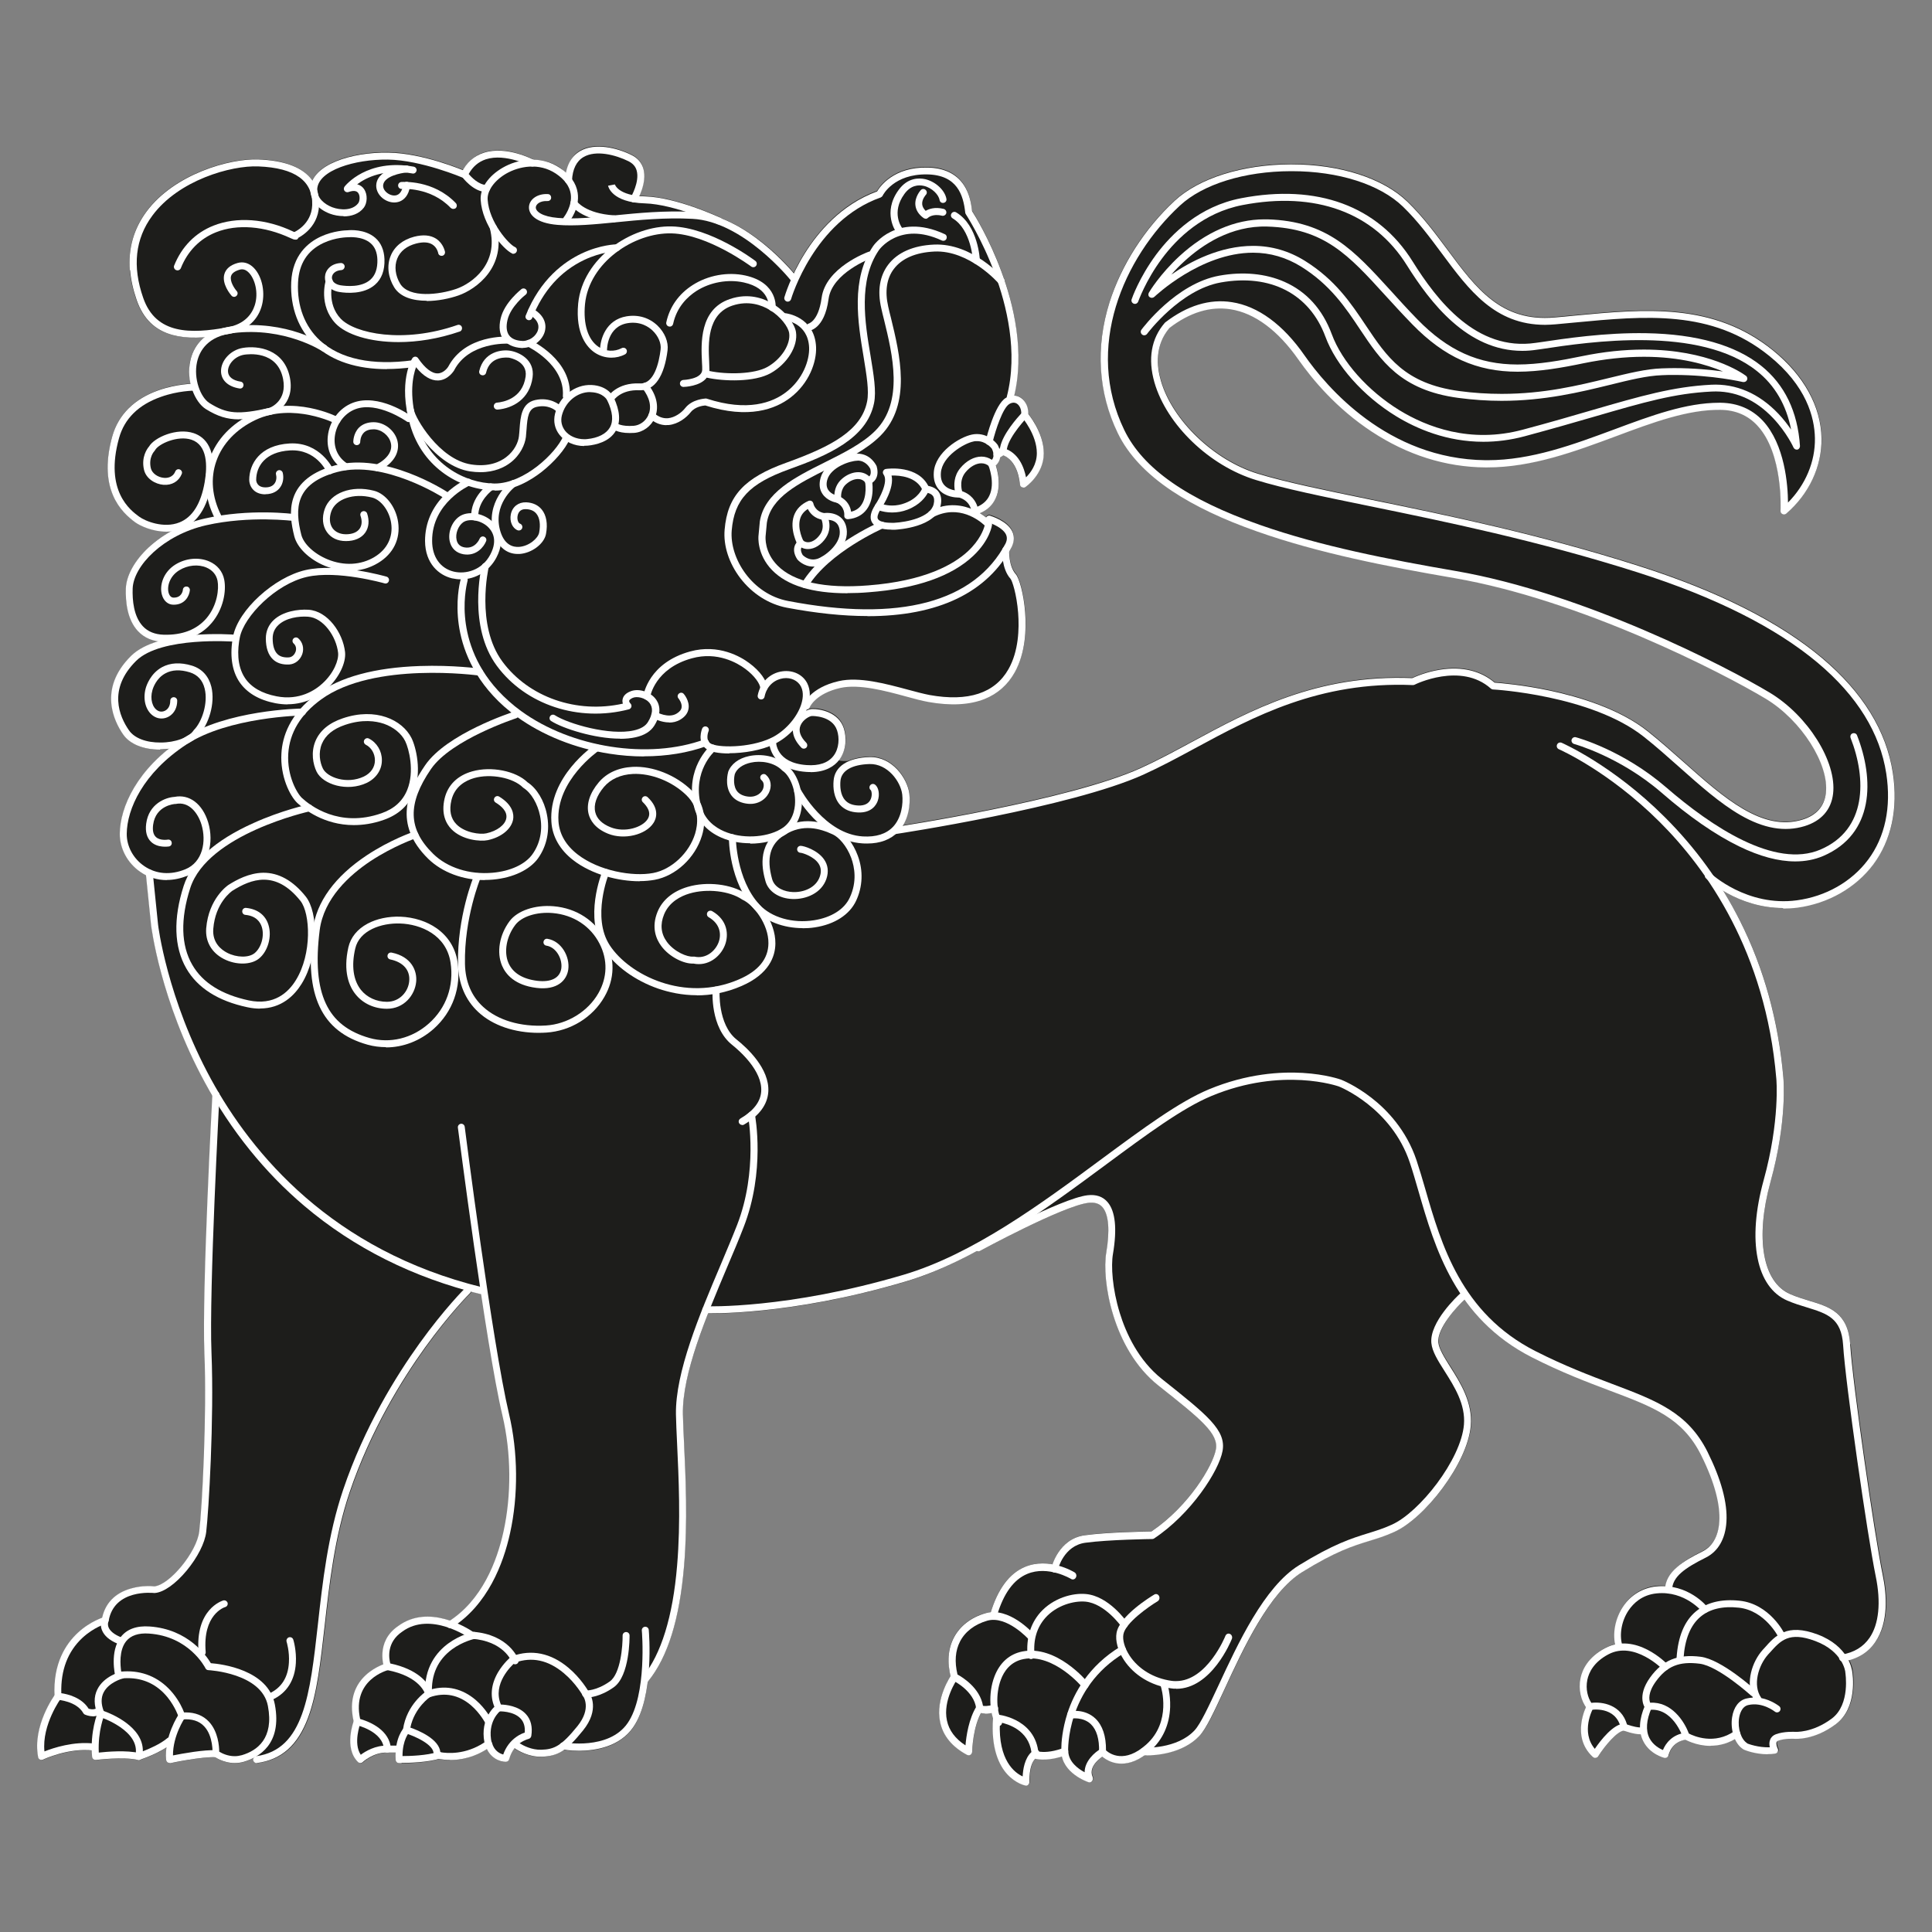 <?xml version="1.0" encoding="UTF-8"?> <svg xmlns="http://www.w3.org/2000/svg" version="1.1" viewBox="0 0 150 150"><rect x="0" y="0" width="150" height="150" fill="#808080" stroke="none"/><defs><style> .cls-1 { fill: #1d1d1b; } .cls-2 { fill: #fff; } </style></defs><g><g id="Layer_1"><g><path class="cls-1" d="M143.65,104.39c-.15-2.49-1.62-2.94-3.18-3.41-.49-.15-.99-.3-1.49-.52-2.12-.93-2.72-4.34-1.52-8.7,1.31-4.73,1.01-7.97,1-8.1-.37-4.4-1.51-8.51-3.38-12.2-.4-.79-.84-1.56-1.3-2.31,1.05.64,2.66,1.35,4.67,1.35.36,0,.74-.02,1.12-.07,2.38-.32,4.52-1.54,5.88-3.35,1.42-1.89,1.94-4.35,1.52-7.11-.5-3.27-2.35-6.27-5.5-8.92-3.32-2.79-8.08-5.19-14.17-7.13-7.72-2.46-15.03-3.96-20.89-5.17-3.55-.73-6.62-1.36-8.74-2.01-3.41-1.04-6.64-4.14-7.53-7.22-.33-1.13-.47-2.76.67-4.1,1.58-1.2,3.17-1.69,4.73-1.45,1.88.29,3.7,1.64,5.28,3.91,1.08,1.56,2.95,3.79,5.69,5.59,2.75,1.81,5.71,2.74,8.81,2.78.05,0,.1,0,.15,0,3.52,0,6.83-1.23,10.03-2.43,2.86-1.07,5.56-2.07,8.08-2.04,1.16.01,2.13.43,2.87,1.22,2.03,2.18,1.8,6.57,1.8,6.61,0,.11.05.21.15.26.1.05.21.03.3-.04,1.77-1.53,2.77-3.66,2.73-5.85-.04-2.47-1.37-4.89-3.76-6.81-4.62-3.73-9.89-3.23-15.47-2.7-.5.05-1,.09-1.5.14-4.14.37-6.08-2.24-8.32-5.27-.94-1.26-1.91-2.57-3.1-3.72-1.88-1.82-5.24-2.9-9-2.9-.03,0-.05,0-.08,0-3.73.02-7.08,1.07-8.97,2.81-2.34,2.17-4.15,4.96-5.07,7.88-1.12,3.51-.89,7.03.64,10.19.8,1.65,2.22,3.16,4.22,4.49,1.73,1.15,3.95,2.21,6.61,3.14,4.76,1.67,10.16,2.72,15.28,3.61,9.88,1.71,20.81,7.34,24.19,9.37,2.76,1.66,4.94,5.08,4.67,7.33-.13,1.03-.74,1.72-1.83,2.06-3.11.95-6.08-1.68-9.22-4.48-.9-.8-1.84-1.63-2.78-2.38-2.21-1.74-5.35-2.68-7.6-3.16-2.12-.45-3.88-.59-4.29-.62-1.08-.92-2.53-1.27-4.2-1.01-1.1.17-1.95.55-2.19.66-7.38-.3-12.55,2.5-17.12,4.96-1.38.74-2.67,1.44-3.97,2.03-4.89,2.21-15.81,4.05-18.52,4.48.5-.8.63-1.8.55-2.5-.14-1.19-1.33-2.89-3.1-2.84-1.66.05-2.7.73-2.78,1.83-.04.56.01,1.34.5,1.88.33.37.8.57,1.41.59,1.07.04,1.42-.63,1.52-.91.17-.48.07-1.04-.21-1.25-.12-.09-.29-.07-.38.05s-.07.29.05.38c.05.05.14.36,0,.68-.15.35-.48.52-.97.51-.45-.02-.79-.15-1.02-.41-.38-.43-.39-1.11-.37-1.48.06-.8.88-1.29,2.26-1.33,1.4-.04,2.42,1.35,2.54,2.37.09.72-.05,1.81-.72,2.51-.53.56-1.31.81-2.34.74-2.94-.18-4.79-3.58-4.82-3.64-.15-.69-.45-1.28-.84-1.66.35.14.74.25,1.26.28.12,0,.23.01.34.01,1.23,0,1.88-.49,2.22-.93.62-.79.59-1.83.37-2.48-.4-1.23-1.8-1.51-2.48-1.49-.13,0-.29.06-.45.14.02-.04.04-.08.06-.12.1,0,.19-.06.23-.15.02-.04.47-1.06,2.38-1.5,1.44-.33,3.46.22,5.08.66.65.17,1.25.34,1.75.43,1.73.31,3.2.23,4.36-.23,1.02-.4,1.81-1.1,2.35-2.08.84-1.52.9-3.37.8-4.66-.11-1.45-.47-2.67-.73-2.96-.55-.61-.51-1.78-.51-1.83.07-.11.15-.21.21-.33,0,0,0,0,0-.01.18-.39.19-.77.03-1.13-.39-.85-1.67-1.23-1.73-1.24-.13-.04-.27.04-.32.17-.14-.11-.32-.23-.52-.35.58-.24,1.03-.59,1.27-1.11.47-.99.16-2.16.01-2.6.15-.14.27-.35.31-.63.09-.03.17-.08.23-.13,1.21.46,1.32,2.21,1.32,2.23,0,.1.06.18.15.23.04.02.08.03.12.03.05,0,.1-.01.15-.04.06-.04,1.44-.94,1.44-2.63,0-1.56-1.09-2.9-1.24-3.08.01-.49-.18-.97-.55-1.21-.16-.1-.34-.14-.52-.15.85-3.53-.06-7.23-1-9.73-.94-2.52-2.05-4.3-2.26-4.64-.07-.65-.21-1.38-.64-2.03-.58-.87-1.54-1.33-2.84-1.35-2.58-.04-3.65,1.44-3.89,1.85-2.79,1.02-4.59,3.18-5.62,4.82-.34.55-.62,1.07-.84,1.54-.5-.6-2.79-3.15-5.68-4.25-.02-.01-.02-.04-.05-.05-.14-.06-3.4-1.58-5.83-1.65-.17,0-.3-.02-.45-.04.22-.48.55-1.35.32-2.13-.13-.46-.44-.82-.91-1.05-1.13-.56-2.85-.99-4-.31-.6.35-.91.99-1.06,1.8-.17-.16-.3-.34-.52-.49-.64-.43-1.32-.57-1.99-.6,0,0,0,0,0,0-.09-.05-2.16-1.13-3.91-.56-.68.22-1.19.7-1.57,1.35-.75-.3-3.48-1.35-5.86-1.38-2.52-.03-5.22.73-5.87,2.21-.6-.87-1.82-1.56-4.18-1.66-2.23-.09-6.54,1.13-8.69,4.04-1,1.34-1.43,2.87-1.3,4.56.06.75.23,1.52.51,2.33.51,1.46,1.42,2.35,2.8,2.72.69.19,1.5.23,2.49.16-.7.57-.99,1.29-1.1,1.8-.14.62-.08,1.24.05,1.81-.44.02-1.42.12-2.48.49-1.9.67-3.15,1.9-3.62,3.58-.5,1.79-.48,3.33.05,4.58.46,1.08,1.19,1.71,1.71,2.09.41.3,1.38.74,2.44.74.13,0,.27-.02.41-.03-.66.36-1.27.78-1.79,1.27-1.08,1.01-1.73,2.17-1.76,3.18-.04,1.02.1,2.41.94,3.31.43.46,1.01.69,1.7.77-.88.25-1.67.62-2.22,1.16-2.6,2.57-1.3,5.12-.62,6.1.52.75,1.56,1.18,2.86,1.18.01,0,.02,0,.03,0,.2,0,.41-.03.62-.05-2.73,2.19-3.76,4.76-3.78,6.57-.01,1.16.6,2.3,1.6,2.98.14.09.29.14.43.21l.4,3.91c0,.06.69,5.84,4.18,12.22.18.34.4.65.59.98-.02.38-.82,15.2-.62,20.06.2,4.77-.19,12.03-.4,13.83-.19,1.57-2.29,4.14-3.47,4.26-.16-.02-.95-.07-1.8.16-1.22.34-1.98,1.12-2.25,2.26-.29.1-1.09.42-1.9,1.17-.89.83-1.91,2.34-1.81,4.85-.24.34-1.72,2.53-1.29,4.82.02.08.07.15.14.19.04.02.08.03.12.03s.08,0,.12-.03c.02,0,1.93-.9,3.81-.71,0,.17-.01.31,0,.49,0,.07.04.14.1.19.06.05.13.07.21.06.02,0,2.1-.28,3.25,0,.02,0,.04,0,.06,0,0,0,0,0,0,0,.03,0,.06,0,.08-.01.06-.02,1.2-.39,2.08-.97-.04.32-.06.64-.03.98,0,.08.05.15.11.19.05.03.1.05.16.05.02,0,.04,0,.06,0,.02,0,2.36-.5,3.46-.46.18.12.75.46,1.53.46.24,0,.48-.03.71-.1.24-.07.52-.18.79-.33-.04.05-.06.12-.05.2.02.14.13.23.27.23.01,0,.02,0,.04,0,1.91-.26,3.17-1.38,3.96-3.53.7-1.89.97-4.33,1.29-7.16.36-3.23.77-6.88,1.94-10.35,1.63-4.82,4.08-8.76,5.85-11.22,1.92-2.67,3.47-4.21,3.49-4.22.04-.04.06-.1.07-.16.26.07.5.17.76.23.01,0,.03,0,.04,0,.57,3.74,1.17,7.36,1.66,9.43.68,2.88.71,6.16.08,9.02-.5,2.24-1.63,5.23-4.19,6.91-1.16-.39-2.67-.56-4,.41-1.43.97-1.29,2.4-1.16,2.98-.76.28-2.98,1.4-2.3,4.42-.11.31-.7,2.13.33,3.16.05.05.12.08.19.08.07,0,.13-.02.18-.07,0,0,.87-.78,1.9-.74,0,0,0,0,0,0s0,0,0,0h.66c-.01.19-.04.34-.03.56,0,.14.12.25.26.26.01,0,.08,0,.19,0,.51,0,1.94-.03,2.9-.33.19.04.49.08.88.08.74,0,1.78-.19,2.86-.87.36.75,1.06,1.01,1.43,1.02,0,0,0,0,0,0,.12,0,.23-.08.26-.2.09-.33.23-.62.42-.86.28.19,1.11.69,2.1.66.7-.02,1.21-.18,1.74-.54.19.03.62.09,1.2.09,1.27,0,3.14-.29,4.21-1.84.64-.93.96-2.26,1.12-3.55,0,0,.02,0,.02-.01,1.53-1.89,2.44-4.82,2.79-8.95.29-3.42.12-6.95,0-9.52-.04-.89-.08-1.67-.09-2.27-.04-2.21.86-5.02,1.96-7.83,1.1.02,7.08-.03,15.3-2.46,1.89-.56,3.76-1.41,5.6-2.41.07.04.15.05.23,0,.06-.03,6.44-3.49,8.4-3.73.5-.06.86.05,1.12.35.47.55.57,1.8.28,3.51-.36,2.12.48,7.49,4.03,10.31,3.32,2.65,4.7,3.74,4.48,4.97-.22,1.23-2.08,4.4-5,6.37-.52,0-3.45.06-5.19.3-1.65.23-2.3,1.68-2.5,2.27-.65-.12-1.4-.12-2.16.2-1.2.51-2.09,1.7-2.64,3.53-.14.01-.28.01-.42.05-1.11.32-1.98.99-2.45,1.89-.44.85-.52,1.86-.24,3-.27.42-1.15,1.95-.81,3.56.22,1.06.93,1.92,2.09,2.55.04.02.08.03.12.03.05,0,.1-.01.14-.04.08-.05.13-.15.13-.25,0-.02.05-1.8.7-3.01.09.02.16.05.29.05s.34-.05.53-.08c.03.16.07.3.12.44-.17,2.4.5,3.69,1.1,4.35.67.74,1.39.88,1.42.88.01,0,.03,0,.05,0,.07,0,.13-.03.18-.08.06-.06.09-.15.09-.24,0-.01-.07-1.24.44-1.77.25.06,1,.15,2.08-.19.3,1.41,1.97,1.99,2.05,2.02.03,0,.05.01.08.01.08,0,.15-.04.21-.1.07-.09.08-.22.04-.32-.32-.73.43-1.34.75-1.57.25.2.76.54,1.5.54.5,0,1.11-.18,1.78-.65.04,0,.07,0,.16,0,.7,0,2.79-.12,4.1-1.51.54-.57,1.17-1.93,1.96-3.65,1.47-3.17,3.47-7.5,6.03-9.08,2.64-1.63,3.94-2.03,5.19-2.41.63-.19,1.22-.37,1.95-.7,2.34-1.04,5.7-5.32,5.94-8.26.15-1.79-.82-3.32-1.59-4.55-.48-.75-.89-1.4-.93-1.91-.1-1.09,1.42-2.75,2.04-3.33,1.23,1.73,2.88,3.3,5.21,4.48,2.32,1.19,4.31,1.93,6.06,2.59,3.4,1.28,5.64,2.13,7.08,5,2.23,4.45,1.52,6.78.12,7.48-1.36.68-2.64,1.46-2.85,2.71-.24-.01-.48-.02-.74,0-1.06.11-1.97.66-2.57,1.55-.59.88-.81,2.02-.6,2.98-.26.06-.52.14-.79.28-1.32.7-1.77,1.66-1.91,2.34-.16.77,0,1.6.42,2.21-.24.53-.99,2.49.53,3.89.05.05.12.07.18.07.01,0,.02,0,.04,0,.08-.01.15-.06.19-.12.52-.82,1.48-1.96,2.01-1.99.2.07.8.28,1.29.28,0,0,.02,0,.02,0,.04.18.1.36.18.53.51,1.01,1.6,1.28,1.65,1.3.02,0,.04,0,.06,0,.05,0,.1-.02.15-.04.06-.04.11-.1.12-.18,0-.04.23-1,1.32-1.18.24.13.97.47,1.93.47.59,0,1.25-.15,1.92-.55.16.34.36.65.67.83,0,0,.02.01.03.01.04.02.82.35,1.83.35.18,0,.37-.01.57-.04.09-.01.16-.07.21-.14.04-.08.04-.17,0-.25-.05-.1-.14-.36-.09-.5.01-.03.04-.08.13-.11.52-.2,1.25-.15,1.25-.15.06,0,1.54.13,3.23-1.14,1.7-1.28,1.29-3.9,1.26-4.11,0-.08-.07-.44-.31-.9.89-.24,1.63-.67,2.11-1.39,1.04-1.52.88-3.67.56-5.2-.65-3.17-2.34-14.92-2.52-17.87Z"></path><path class="cls-1" d="M67.93,59l-.45-.24s-2.55.77-2.7-.04-5.9-.13-5.9-.13l4.52,9.31,6.63-2.64-.17-1.51.47-1.62-.3-1.72-1.1-.92-1.01-.48Z"></path><g><g><path class="cls-2" d="M138.45,70.5c-3.53,0-5.89-2.21-6-2.31-.11-.1-.11-.27,0-.38.1-.11.27-.11.38,0,.03.03,2.8,2.61,6.68,2.09,2.24-.3,4.25-1.44,5.52-3.14,1.33-1.77,1.82-4.09,1.42-6.7-.48-3.14-2.26-6.02-5.31-8.59-3.26-2.74-7.97-5.11-13.99-7.03-7.7-2.45-14.98-3.95-20.84-5.15-3.57-.73-6.65-1.36-8.79-2.02-3.62-1.1-6.94-4.29-7.89-7.58-.52-1.82-.25-3.41.8-4.62.01-.01.03-.03.04-.04,1.71-1.31,3.45-1.84,5.17-1.57,2.03.31,3.98,1.74,5.64,4.13,1.69,2.42,6.43,8.06,14.06,8.14.05,0,.1,0,.15,0,3.42,0,6.68-1.22,9.84-2.39,2.87-1.07,5.57-2.07,8.15-2.07.04,0,.08,0,.12,0,1.32.02,2.41.49,3.26,1.39,1.72,1.85,1.95,5,1.96,6.36,1.36-1.38,2.12-3.17,2.09-5-.03-1.63-.66-4.06-3.56-6.4-4.44-3.59-9.61-3.1-15.08-2.58-.5.05-1,.09-1.5.14-.28.02-.55.04-.81.04-3.9,0-5.9-2.69-8-5.52-.93-1.25-1.88-2.54-3.04-3.66-1.79-1.73-5-2.75-8.62-2.75-.03,0-.05,0-.08,0-3.6.01-6.82,1.01-8.61,2.67-4.39,4.06-7.43,11.02-4.32,17.43,1.44,2.98,4.88,5.39,10.52,7.36,4.72,1.66,10.09,2.7,15.2,3.58,9.96,1.72,20.98,7.4,24.38,9.44,2.97,1.78,5.23,5.38,4.93,7.86-.15,1.25-.92,2.11-2.21,2.51-1.54.47-3.17.19-4.99-.86-1.59-.92-3.12-2.28-4.75-3.73-.9-.8-1.82-1.62-2.76-2.36-4.08-3.22-11.61-3.66-11.69-3.66-.06,0-.12-.03-.17-.07-2.33-2.08-5.89-.32-5.92-.3-.04.02-.09.03-.13.03-7.27-.31-12.39,2.46-16.91,4.9-1.38.75-2.69,1.45-4.01,2.05-5.65,2.56-19.15,4.6-19.28,4.62-.15.02-.29-.08-.31-.23-.02-.15.08-.29.23-.31.13-.02,13.56-2.05,19.14-4.58,1.3-.59,2.6-1.29,3.97-2.03,4.57-2.47,9.74-5.26,17.12-4.96.24-.11,1.09-.49,2.19-.66,1.67-.26,3.12.09,4.2,1.01.42.03,2.17.17,4.29.62,2.25.48,5.4,1.41,7.6,3.16.94.75,1.88,1.58,2.78,2.38,3.14,2.79,6.11,5.43,9.22,4.48,1.09-.33,1.71-1.03,1.83-2.06.27-2.25-1.91-5.67-4.67-7.33-3.38-2.03-14.31-7.66-24.19-9.37-5.13-.88-10.52-1.93-15.28-3.61-2.66-.93-4.88-1.99-6.61-3.14-2-1.33-3.42-2.84-4.22-4.49-1.53-3.16-1.75-6.68-.64-10.19.93-2.91,2.73-5.71,5.07-7.88,1.89-1.74,5.24-2.79,8.97-2.81.03,0,.05,0,.08,0,3.76,0,7.12,1.08,9,2.9,1.19,1.15,2.16,2.46,3.1,3.72,2.24,3.02,4.18,5.63,8.32,5.27.5-.04,1-.09,1.5-.14,5.58-.53,10.85-1.03,15.47,2.7,2.38,1.93,3.72,4.34,3.76,6.81.04,2.19-.96,4.32-2.73,5.85-.08.07-.2.09-.3.04-.1-.05-.16-.15-.15-.26,0-.04.23-4.43-1.8-6.61-.74-.8-1.71-1.21-2.87-1.22-2.52-.03-5.22.97-8.08,2.04-3.2,1.19-6.52,2.43-10.03,2.43-.05,0-.1,0-.15,0-3.09-.03-6.06-.97-8.81-2.78-2.74-1.8-4.6-4.04-5.69-5.59-1.58-2.26-3.4-3.62-5.28-3.91-1.56-.24-3.15.24-4.73,1.45-1.14,1.34-1,2.97-.67,4.1.89,3.08,4.12,6.18,7.53,7.22,2.12.65,5.19,1.28,8.74,2.01,5.87,1.2,13.17,2.7,20.89,5.17,6.09,1.94,10.85,4.34,14.17,7.13,3.15,2.65,5,5.65,5.5,8.92.42,2.76-.11,5.22-1.52,7.11-1.36,1.81-3.5,3.03-5.88,3.35-.39.05-.76.07-1.12.07Z"></path><path class="cls-2" d="M143.06,128.99c-.13,0-.24-.09-.27-.22-.03-.15.07-.29.22-.31.94-.16,1.66-.6,2.14-1.3.73-1.06.9-2.76.48-4.78-.65-3.18-2.35-14.98-2.53-17.94-.13-2.11-1.25-2.45-2.8-2.93-.5-.15-1.02-.31-1.55-.54-1.17-.51-1.97-1.65-2.29-3.28-.33-1.65-.17-3.74.47-6.06,1.28-4.63.99-7.88.98-7.91-.83-9.81-5.38-16.24-9.05-19.9-3.98-3.97-7.79-5.63-7.83-5.65-.14-.06-.2-.22-.14-.36.06-.14.22-.2.36-.14.04.02,3.95,1.72,8,5.77,2.38,2.37,4.34,5.07,5.83,8.03,1.87,3.7,3,7.8,3.38,12.2.01.13.31,3.37-1,8.1-1.2,4.36-.61,7.77,1.52,8.7.5.22,1,.37,1.49.52,1.56.47,3.03.92,3.18,3.41.18,2.95,1.87,14.7,2.52,17.87.32,1.53.47,3.68-.56,5.2-.56.83-1.4,1.34-2.5,1.53-.02,0-.03,0-.05,0Z"></path><path class="cls-2" d="M129.53,123.7s0,0,0,0c-.15,0-.27-.13-.26-.28.04-1.42,1.47-2.25,2.92-2.97,1.4-.7,2.1-3.03-.12-7.48-1.44-2.87-3.68-3.72-7.08-5-1.75-.66-3.74-1.41-6.06-2.59-5.94-3.03-7.53-8.5-8.8-12.9-.23-.79-.44-1.53-.67-2.21-1.43-4.29-5.48-5.91-5.52-5.92-.04-.01-4.37-1.55-9.88.74-2.26.94-5,2.97-8.18,5.32-4.73,3.5-10.09,7.46-15.59,9.09-9.07,2.69-15.43,2.46-15.5,2.46-.15,0-.27-.13-.26-.28,0-.15.13-.26.28-.26.06,0,6.34.22,15.32-2.44,5.41-1.6,10.73-5.54,15.42-9.01,3.21-2.37,5.98-4.42,8.3-5.39,2.98-1.24,5.61-1.38,7.29-1.28,1.83.11,2.94.51,2.99.53.05.02,1.1.43,2.36,1.41,1.16.9,2.7,2.48,3.49,4.85.23.69.45,1.44.68,2.23,1.24,4.3,2.79,9.64,8.53,12.57,2.3,1.17,4.27,1.91,6.01,2.57,3.39,1.28,5.84,2.2,7.37,5.26,1.06,2.13,1.56,3.96,1.47,5.43-.08,1.32-.64,2.3-1.6,2.78-1.64.82-2.6,1.49-2.62,2.51,0,.15-.12.26-.27.26Z"></path><path class="cls-2" d="M125.71,128.07c-.12,0-.23-.08-.26-.19-.29-.98-.06-2.22.57-3.16.6-.89,1.52-1.44,2.57-1.55,2.49-.25,3.93,1.55,3.99,1.62.09.12.07.29-.05.38-.12.09-.29.07-.38-.04h0s-1.33-1.64-3.52-1.42c-1.15.11-1.82.78-2.18,1.31-.55.81-.74,1.87-.5,2.71.04.14-.04.29-.18.34-.03,0-.05.01-.08.01Z"></path><path class="cls-2" d="M127.38,134.65c-.55,0-1.27-.27-1.37-.31-.08-.03-.15-.1-.17-.19-.41-1.73-2.28-1.4-2.36-1.39-.1.02-.2-.02-.26-.1-.49-.62-.68-1.52-.51-2.36.14-.68.59-1.64,1.91-2.34,2.39-1.26,4.76,1.17,4.85,1.27.1.11.1.28,0,.38-.11.1-.28.1-.38,0h0s-2.19-2.24-4.21-1.17c-1.14.6-1.52,1.41-1.64,1.98-.15.74.05,1.39.31,1.79.86-.1,2.32.14,2.77,1.68.4.14.96.28,1.2.21.14-.04.29.05.33.19s-.05.29-.19.33c-.09.02-.19.03-.3.03Z"></path><path class="cls-2" d="M130.44,128.99s-.01,0-.02,0c-.15,0-.26-.14-.25-.29.11-1.64.61-2.85,1.5-3.59.84-.7,1.98-.98,3.4-.83,2.32.25,3.45,2.49,3.49,2.59.07.13.01.3-.12.36-.13.07-.3.01-.36-.12-.01-.03-1.05-2.07-3.07-2.29-1.26-.14-2.27.1-2.99.71-.77.65-1.21,1.73-1.31,3.21,0,.14-.13.25-.27.25Z"></path><path class="cls-2" d="M137.25,136.2c-1.01,0-1.79-.33-1.83-.35,0,0-.02,0-.03-.01-.77-.45-1.05-1.63-.91-2.51.12-.79.53-1.33,1.12-1.46.17-.04.33-.06.49-.07-.55-1.18-.08-2.76.77-3.71.04-.05.08-.09.13-.14.85-.96,1.73-1.95,4.13-1.05,2.39.9,2.65,2.67,2.68,2.85.04.21.45,2.83-1.26,4.11-1.69,1.27-3.17,1.14-3.23,1.14h0s-.73-.05-1.25.15c-.09.03-.11.08-.13.11-.05.15.04.4.09.5.04.08.04.17,0,.25-.04.08-.12.13-.21.14-.19.03-.38.04-.57.04ZM135.65,135.36c.11.04.86.33,1.76.3-.04-.17-.06-.38.02-.58.07-.2.23-.35.44-.43.64-.24,1.46-.19,1.49-.19.02,0,1.35.1,2.86-1.03,1.47-1.1,1.05-3.57,1.05-3.59,0,0,0-.01,0-.02,0-.06-.2-1.61-2.33-2.41-2.05-.77-2.7-.03-3.53.9-.04.05-.08.09-.13.14-.77.86-1.21,2.39-.55,3.35,0,.01.02.03.02.04.8.16,1.36.61,1.39.63.12.1.13.27.04.38-.1.12-.27.13-.38.04-.02-.01-.96-.77-2.07-.51-.52.12-.67.75-.71,1.02-.12.8.16,1.66.64,1.95Z"></path><path class="cls-2" d="M132.81,135.55c-1.13,0-1.98-.49-2.04-.53-.06-.03-.1-.09-.12-.15-.03-.1-.81-2.35-2.64-2.11-.09.01-.19-.02-.25-.1-.03-.04-.73-.92.36-2.43.97-1.34,2.14-1.82,3.91-1.6,1.62.2,4.18,2.51,4.28,2.61.11.1.12.27.02.38-.1.11-.27.12-.38.02-.03-.02-2.53-2.29-3.99-2.47-1.59-.2-2.54.19-3.4,1.38-.63.87-.53,1.42-.44,1.65,1.65-.1,2.65,1.44,3,2.39.38.2,1.99.91,3.56-.2.12-.09.29-.06.38.06.09.12.06.29-.06.38-.76.54-1.52.71-2.19.71Z"></path><path class="cls-2" d="M129.29,136.48s-.04,0-.06,0c-.05-.01-1.14-.28-1.65-1.3-.38-.75-.33-1.69.14-2.78.06-.14.22-.2.36-.14.14.06.2.22.14.36-.4.94-.46,1.72-.16,2.32.27.53.76.81,1.05.93.21-.52.73-1.21,1.75-1.34.15-.02.28.08.3.23.02.15-.08.28-.23.3-1.16.15-1.37,1.16-1.38,1.2-.01.07-.06.14-.12.18-.04.03-.1.04-.15.04Z"></path><path class="cls-2" d="M123.85,136.48c-.07,0-.13-.03-.18-.07-1.76-1.62-.47-4.01-.46-4.04.07-.13.24-.18.37-.11.13.07.18.24.11.37h0c-.04.08-.98,1.83.13,3.15.44-.65,1.45-1.96,2.3-1.96.15,0,.27.12.27.27s-.12.27-.27.27c-.53,0-1.51,1.17-2.03,1.99-.04.07-.11.11-.19.12-.01,0-.02,0-.04,0Z"></path><path class="cls-2" d="M81.89,122.09s-.05,0-.07,0c-.14-.04-.23-.2-.19-.36.02-.09.55-2.25,2.58-2.53,1.73-.24,4.67-.29,5.19-.3,2.92-1.97,4.78-5.13,5-6.37.22-1.23-1.15-2.33-4.48-4.97-3.55-2.83-4.39-8.2-4.03-10.31.29-1.71.19-2.95-.28-3.51-.25-.3-.62-.41-1.12-.35-1.96.24-8.33,3.69-8.4,3.73-.13.07-.3.01-.36-.13-.07-.15-.01-.33.12-.4.27-.14,6.52-3.54,8.58-3.79.67-.08,1.2.1,1.57.54.6.71.74,2.07.41,4.02-.16.92-.05,2.7.53,4.58.47,1.53,1.43,3.67,3.29,5.14,3.52,2.8,4.98,3.96,4.69,5.57-.28,1.55-2.44,4.89-5.32,6.8-.04.03-.09.04-.14.04-.03,0-3.37.04-5.2.29-1.66.23-2.11,2.01-2.13,2.09-.03.13-.14.22-.26.22Z"></path><path class="cls-2" d="M91.32,131.11c-.14,0-.28,0-.43-.03-1.53-.21-2.85-1.02-3.63-2.2-.47-.71-.68-1.5-.57-2.11.24-1.33,2.66-2.81,2.93-2.97.13-.08.3-.03.37.12.07.14.02.32-.11.4-.68.41-2.5,1.67-2.66,2.57-.08.44.1,1.07.48,1.65.69,1.05,1.88,1.77,3.26,1.96.12.02.23.02.35.02,2.4,0,3.82-3.47,3.83-3.51.06-.15.22-.22.36-.15.14.07.2.24.14.39-.07.17-1.58,3.87-4.32,3.87Z"></path><path class="cls-2" d="M80.05,128.81c-.14,0-.25-.11-.27-.27-.12-1.32.22-2.48.99-3.35,1-1.12,2.5-1.53,3.54-1.43,1.77.16,3.13,2.1,3.19,2.18.09.13.07.32-.05.42-.12.1-.29.07-.38-.06-.01-.02-1.28-1.81-2.8-1.95-.89-.08-2.24.28-3.11,1.26-.66.75-.95,1.71-.84,2.87.02.16-.09.31-.24.33,0,0-.02,0-.03,0Z"></path><path class="cls-2" d="M77.53,134c-.09,0-.17-.05-.22-.13-.45-.73-.62-2.35-.1-3.71.41-1.07,1.16-1.74,2.17-1.94,2.64-.52,4.98,2.28,5.07,2.4.1.12.09.31-.02.42-.11.11-.28.1-.38-.02-.02-.03-2.23-2.67-4.58-2.21-1.03.2-1.53.97-1.76,1.59-.43,1.12-.32,2.56.05,3.15.08.14.05.32-.07.41-.05.03-.1.05-.15.05Z"></path><path class="cls-2" d="M87.08,136.93c-1.04,0-1.66-.69-1.67-.7-.05-.06-.08-.14-.08-.22.03-.99-.19-1.71-.63-2.14-.62-.6-1.52-.44-1.53-.44-.15.03-.29-.08-.31-.24-.02-.16.07-.31.22-.34.05,0,1.15-.2,1.97.58.55.53.83,1.36.82,2.47.3.27,1.44,1.05,3.12-.45,1.99-1.77,1.17-4.43,1.13-4.54-.05-.15.02-.32.17-.38.14-.05.3.03.34.18.01.03.25.8.22,1.82-.05,1.37-.57,2.53-1.52,3.38-.87.78-1.64,1.02-2.26,1.02Z"></path><path class="cls-2" d="M84.59,138.38s-.05,0-.08-.01c-.08-.03-2.06-.7-2.11-2.38,0-.16.11-.3.26-.31.15,0,.27.12.28.29.03.83.77,1.36,1.27,1.63,0-.86.77-1.55,1.27-1.83.13-.08.3-.02.36.13.07.15.02.32-.12.4-.02.01-1.29.75-.89,1.66.05.11.03.23-.04.32-.05.07-.13.1-.21.1Z"></path><path class="cls-2" d="M79.67,138.63s-.03,0-.05,0c-.03,0-.75-.15-1.42-.88-.6-.66-1.28-1.96-1.1-4.37.01-.16.14-.28.29-.27.03,0,2.81.24,3.21,2.78.04.03.07.06.09.11,0,0,0,0,0,0,.31.04.9.05,1.71-.23,0-.45.07-1.5.48-2.77.5-1.53,1.62-3.66,4.13-5.17.13-.08.3-.03.37.12.07.14.02.32-.11.4-4.52,2.72-4.34,7.57-4.34,7.62,0,.13-.07.25-.18.3-1.26.47-2.11.34-2.38.28-.51.54-.44,1.76-.44,1.77,0,.09-.03.18-.09.24-.05.05-.12.08-.18.08ZM77.63,133.73c-.13,2.95,1.15,3.91,1.77,4.19.02-.52.15-1.4.68-1.89-.24-1.71-1.81-2.18-2.45-2.31Z"></path><path class="cls-2" d="M77.16,125.6s-.06,0-.08-.01c-.14-.05-.22-.22-.17-.37.56-1.85,1.45-3.05,2.65-3.56,1.87-.79,3.79.37,3.87.42.13.08.18.26.1.4-.07.14-.24.19-.37.11h0s-1.78-1.08-3.41-.39c-1.05.44-1.83,1.52-2.33,3.19-.04.12-.14.2-.26.2Z"></path><path class="cls-2" d="M76.46,133.03c-.4,0-.57-.14-.63-.25-.02-.04-.04-.08-.04-.13-.15-1.37-1.78-2.17-1.8-2.17-.07-.04-.13-.11-.15-.19-.32-1.21-.24-2.27.22-3.15.47-.9,1.34-1.57,2.45-1.89,1.82-.52,3.66,1.51,3.73,1.6.1.12.1.31,0,.42-.11.11-.28.11-.38,0h0s-1.69-1.87-3.21-1.44c-.97.28-1.72.85-2.11,1.61-.37.71-.44,1.57-.2,2.57.41.22,1.74,1.05,1.98,2.43.1.02.35.04.84-.09.15-.04.29.06.33.22.03.16-.05.32-.2.36-.34.09-.6.12-.8.12Z"></path><path class="cls-2" d="M75.2,136.28s-.08-.01-.12-.03c-1.17-.63-1.87-1.49-2.09-2.55-.39-1.84.83-3.6.88-3.67.09-.13.26-.15.38-.05.12.1.14.29.05.42h0s-1.12,1.61-.78,3.18c.16.77.65,1.42,1.44,1.93.06-.71.25-2.07.87-3.05.08-.14.25-.17.38-.08.12.09.15.28.07.41-.76,1.21-.8,3.18-.8,3.2,0,.1-.05.2-.13.25-.04.03-.09.04-.14.04Z"></path><path class="cls-2" d="M89.02,136.28c-.13,0-.22,0-.23,0-.15,0-.26-.15-.26-.31s.14-.29.28-.28c.04,0,2.55.13,3.93-1.34.47-.5,1.11-1.89,1.86-3.49,1.5-3.23,3.55-7.66,6.25-9.33,2.7-1.66,4.09-2.09,5.31-2.47.61-.19,1.19-.36,1.89-.68,2.16-.96,5.38-5.05,5.61-7.77.13-1.58-.74-2.95-1.5-4.15-.52-.82-.97-1.53-1.03-2.19-.15-1.61,2.01-3.64,2.26-3.86.11-.1.29-.09.38.04.1.13.08.31-.03.42-.61.56-2.17,2.24-2.07,3.35.05.51.46,1.16.93,1.91.78,1.23,1.74,2.75,1.59,4.55-.24,2.95-3.6,7.22-5.94,8.26-.73.33-1.32.51-1.95.7-1.25.39-2.55.78-5.19,2.41-2.56,1.58-4.57,5.91-6.03,9.08-.8,1.72-1.42,3.08-1.96,3.65-1.31,1.38-3.4,1.51-4.1,1.51Z"></path><path class="cls-2" d="M57.62,87.34c-.09,0-.18-.05-.23-.13-.08-.13-.03-.29.1-.37,1.02-.6,1.56-1.31,1.61-2.1.11-1.6-1.7-3.17-2.25-3.61-1.72-1.36-1.53-4.17-1.52-4.28.01-.15.14-.26.29-.25.15.01.26.14.25.29h0s-.17,2.64,1.32,3.82c.78.62,2.58,2.25,2.46,4.07-.07.99-.7,1.84-1.88,2.53-.04.03-.09.04-.14.04Z"></path><path class="cls-2" d="M50.11,130.64c-.06,0-.12-.02-.17-.06-.12-.09-.13-.26-.04-.38,1.44-1.78,2.34-4.69,2.67-8.65.29-3.39.12-6.89,0-9.45-.04-.9-.08-1.67-.09-2.29-.05-3.27,1.82-7.72,3.48-11.63.46-1.1.9-2.13,1.27-3.08,1.63-4.2.86-8.43.85-8.47-.03-.15.07-.29.21-.32.15-.03.29.07.32.21.03.18.82,4.42-.88,8.77-.37.96-.81,2-1.28,3.1-1.63,3.87-3.49,8.25-3.43,11.41.01.61.05,1.38.09,2.27.12,2.57.29,6.09,0,9.52-.35,4.13-1.26,7.06-2.79,8.95-.05.07-.13.1-.21.1Z"></path><path class="cls-2" d="M34.95,126.41c-.09,0-.18-.04-.23-.13-.08-.13-.04-.29.08-.37,2.64-1.66,3.79-4.72,4.29-6.99.63-2.86.6-6.14-.08-9.02-1.31-5.53-3.43-22.18-3.46-22.35-.02-.15.09-.28.23-.3.15-.02.28.09.3.23.02.17,2.14,16.79,3.44,22.3.7,2.95.73,6.33.08,9.26-.52,2.37-1.74,5.57-4.53,7.33-.04.03-.09.04-.14.04Z"></path><path class="cls-2" d="M30.98,136.07h-.9c-.14,0-.26-.11-.27-.26-.08-1.4-2.11-1.87-2.13-1.87-.1-.02-.18-.1-.2-.2-.91-3.69,2.51-4.6,2.54-4.61.15-.04.29.05.33.2s-.05.29-.2.33c-.12.03-2.84.77-2.19,3.8.53.15,2.11.71,2.36,2.07h.66c.15,0,.27.12.27.27s-.12.27-.27.27Z"></path><path class="cls-2" d="M37.93,133.95c-.1,0-.2-.06-.24-.15,0,0-.39-.77-1.12-1.4-.95-.81-2.03-1.03-3.2-.63-.07.02-.15.02-.22-.02-.07-.04-.11-.1-.13-.18-.01-.06-.38-1.42-2.99-1.91-.09-.02-.17-.08-.2-.17,0-.02-.73-2.01,1.09-3.25,2.36-1.73,5.31.13,5.8.45,2.8.22,3.5,2.08,3.53,2.16.05.14-.02.3-.16.35-.14.05-.29-.02-.35-.16-.03-.07-.64-1.64-3.14-1.81-.05,0-.1-.02-.14-.05-.03-.02-3.03-2.12-5.23-.5,0,0,0,0,0,0-1.23.83-1.04,2.06-.93,2.47,2.17.46,2.92,1.52,3.15,2.02,1.26-.35,2.46-.06,3.49.82.81.7,1.22,1.52,1.24,1.56.07.13.01.3-.12.36-.04.02-.08.03-.12.03Z"></path><path class="cls-2" d="M33.28,131.79c-.14,0-.26-.11-.27-.26-.11-2.08.91-3.28,1.79-3.93.94-.69,1.9-.89,1.94-.89.15-.03.29.07.32.21.03.15-.07.29-.21.32h0s-.9.19-1.75.81c-1.11.82-1.64,1.98-1.56,3.45,0,.15-.11.28-.26.28,0,0,0,0-.01,0Z"></path><path class="cls-2" d="M39.25,136.79s0,0,0,0c-.42,0-1.29-.3-1.57-1.33-.04-.14.04-.29.19-.33.14-.04.29.04.33.19.17.62.61.83.87.9.2-.57.55-1.04,1.02-1.37.25-.18.49-.28.65-.33.04-.45-.07-.82-.31-1.08-.56-.62-1.69-.57-1.7-.57-.11,0-.21-.05-.25-.15-.46-.9-.39-1.9.19-2.89.43-.72.98-1.18,1-1.2.02-.02.05-.03.08-.04,1.51-.56,3.03-.25,4.39.9.95.8,1.5,1.74,1.58,1.88.12.17.87,1.35-.46,2.99-1.27,1.57-1.93,1.99-3.21,2.03-.99.03-1.81-.46-2.1-.66-.19.24-.33.53-.42.86-.03.12-.14.2-.26.2ZM40.33,135.34c.3.19.95.53,1.69.51,1.02-.03,1.57-.3,2.81-1.83,1.12-1.39.46-2.3.44-2.34,0-.01-.02-.02-.02-.03,0,0-.54-.97-1.48-1.75-1.2-1.01-2.48-1.29-3.79-.81-.26.22-1.77,1.64-1.09,3.25.4.01,1.36.11,1.94.74.39.42.53,1,.42,1.7-.02.11-.1.2-.21.23,0,0-.3.07-.64.3-.02.01-.04.03-.06.04Z"></path><path class="cls-2" d="M34.95,136.64c-.64,0-1.06-.12-1.1-.13-.13-.04-.21-.16-.19-.3.1-.77-1.58-1.46-2.18-1.64-.13-.04-.21-.17-.19-.3.28-1.95,1.77-2.94,1.83-2.98.12-.08.29-.05.37.08.08.13.05.29-.08.37-.01,0-1.23.83-1.55,2.39.63.22,2.23.88,2.33,1.91.51.09,1.94.22,3.42-.76-.36-1.9.86-2.85.92-2.89.12-.09.29-.07.38.05.09.12.07.29-.05.38-.05.04-1.07.85-.68,2.52.03.11-.02.22-.11.28-1.18.84-2.33,1.03-3.13,1.03Z"></path><path class="cls-2" d="M31.17,136.89c-.11,0-.18,0-.19,0-.14,0-.26-.11-.26-.26-.1-1.72.63-2.48.67-2.51.11-.11.28-.11.38,0,.11.11.11.28,0,.38-.01.01-.52.57-.52,1.84.56,0,1.9-.04,2.74-.32.14-.05.29.03.34.17.05.14-.03.29-.17.34-.97.31-2.46.34-2.98.34Z"></path><path class="cls-2" d="M27.98,136.88c-.07,0-.14-.03-.19-.08-1.11-1.1-.34-3.14-.31-3.22.05-.14.21-.21.35-.15.14.05.21.21.15.35,0,.03-.58,1.56.03,2.46.36-.27,1.14-.74,2.07-.71.15,0,.27.13.26.28,0,.15-.13.27-.28.26-1.04-.04-1.9.73-1.9.74-.05.05-.12.07-.18.07Z"></path><path class="cls-2" d="M45.52,131.79s-.07,0-.07,0c-.15-.01-.26-.14-.25-.29.01-.15.14-.26.29-.25,0,0,.81.04,1.85-.7.85-.6,1.01-2.78,1-3.57,0-.15.12-.27.27-.27h0c.15,0,.27.12.27.27,0,.13.02,3.14-1.23,4.02-1.04.74-1.89.8-2.14.8Z"></path><path class="cls-2" d="M44.97,135.93c-.72,0-1.25-.1-1.3-.11-.15-.03-.24-.17-.22-.32.03-.15.17-.24.32-.22.03,0,3.49.63,4.96-1.5,1.52-2.2,1.11-7.14,1.1-7.19-.01-.15.1-.28.25-.29.15-.01.28.1.29.25.02.21.43,5.18-1.2,7.54-1.06,1.54-2.94,1.83-4.21,1.84Z"></path><path class="cls-2" d="M37.39,100.48s-.04,0-.06,0c-5.24-1.28-9.85-3.59-13.7-6.85-3.08-2.61-5.68-5.83-7.72-9.58-3.48-6.38-4.17-12.16-4.18-12.22l-.41-4.02c-.02-.15.09-.28.24-.3.15-.02.28.09.3.24l.41,4.02c0,.05.69,5.74,4.12,12.03,3.17,5.79,9.39,13.29,21.07,16.15.15.04.23.18.2.33-.03.12-.14.21-.26.21Z"></path><path class="cls-2" d="M9.24,127.64s-.07,0-.1-.02c-.65-.27-1.06-.63-1.23-1.07-.15-.39-.05-.72,0-.84.23-1.22,1.02-2.04,2.29-2.39.85-.24,1.64-.18,1.8-.16,1.19-.12,3.29-2.69,3.47-4.26.22-1.79.6-9.06.4-13.83-.2-4.89.61-19.93.62-20.09,0-.15.14-.26.29-.26.15,0,.26.14.26.28,0,.15-.82,15.16-.62,20.03.21,5.14-.22,12.35-.41,13.91-.1.85-.67,1.97-1.51,2.99-.86,1.04-1.79,1.7-2.48,1.75-.02,0-.03,0-.05,0-.13-.01-3.09-.32-3.53,2.14,0,.02-.01.05-.02.07,0,0-.09.2.01.46.12.29.44.55.93.75.14.06.2.22.15.35-.04.1-.14.17-.25.17Z"></path><path class="cls-2" d="M19.93,136.89c-.13,0-.25-.1-.27-.23-.02-.15.08-.28.23-.31,3.71-.51,4.18-4.79,4.79-10.22.36-3.25.77-6.94,1.96-10.46,1.65-4.89,4.14-8.88,5.93-11.37,1.94-2.7,3.52-4.27,3.54-4.28.11-.11.28-.1.38,0,.11.11.1.28,0,.38-.02.02-1.57,1.56-3.49,4.22-1.77,2.46-4.22,6.4-5.85,11.22-1.17,3.46-1.58,7.12-1.94,10.35-.32,2.83-.59,5.28-1.29,7.16-.8,2.15-2.06,3.27-3.96,3.53-.01,0-.03,0-.04,0Z"></path><path class="cls-2" d="M15.69,128.58c-.14,0-.26-.11-.27-.25-.29-3.39,1.82-4.04,1.91-4.07.14-.04.29.04.34.18.04.14-.04.29-.18.33-.08.02-1.77.58-1.52,3.5.01.15-.1.28-.25.29,0,0-.02,0-.02,0Z"></path><path class="cls-2" d="M21.06,131.97c-.1,0-.2-.06-.24-.15-.06-.13,0-.3.13-.36.91-.44,1.41-1.23,1.48-2.36.06-.88-.18-1.64-.18-1.64-.04-.14.04-.29.18-.34.14-.04.29.03.34.18.01.03.26.85.2,1.82-.08,1.33-.7,2.31-1.79,2.83-.04.02-.08.03-.12.03Z"></path><path class="cls-2" d="M18.22,136.88c-.92,0-1.59-.5-1.61-.52-.07-.05-.11-.14-.11-.23,0-.01.07-1.34-.65-2.1-.39-.42-.97-.6-1.7-.53-.13.01-.24-.07-.28-.19,0,0-.25-.77-.86-1.53-.81-.99-1.85-1.49-3.1-1.49-.21,0-.43.01-.66.04-.14.02-.27-.07-.3-.2-.02-.08-.45-1.92.43-3.04.48-.61,1.23-.88,2.24-.81,3,.21,4.41,2.28,4.75,2.85.81.06,4.46.5,4.97,3.21.58,3.08-1.25,4.1-2.4,4.44-.23.07-.47.1-.71.1ZM17.04,136.01c.2.12.64.34,1.18.34.19,0,.38-.03.56-.08,1.18-.35,2.5-1.29,2.02-3.82-.48-2.56-4.58-2.78-4.62-2.78-.1,0-.19-.06-.23-.15-.05-.1-1.29-2.48-4.38-2.69-.82-.06-1.42.15-1.78.6-.56.71-.45,1.86-.38,2.35.16-.01.32-.02.47-.02,1.41,0,2.63.59,3.54,1.7.49.6.76,1.19.87,1.49.04,0,.08,0,.12,0,.75,0,1.36.24,1.81.72.72.77.8,1.92.8,2.34Z"></path><path class="cls-2" d="M10.77,136.64c-.07,0-.13-.02-.18-.07-.07-.07-.1-.17-.08-.26.45-1.95-2.71-2.99-2.74-3-.07-.02-.14-.08-.17-.15-.32-.75-.33-1.42-.04-2,.51-1.03,1.79-1.36,1.84-1.37.15-.04.29.05.33.2.04.14-.05.29-.2.33-.02,0-1.09.29-1.49,1.09-.2.4-.2.89.01,1.43.6.21,3.08,1.23,3.04,3.13.5-.19,1.37-.57,1.9-1.02.11-.1.28-.08.38.03.1.11.08.28-.03.38-.88.75-2.43,1.25-2.49,1.27-.03,0-.06.01-.08.01Z"></path><path class="cls-2" d="M10.77,136.64s-.04,0-.06,0c-1.15-.27-3.23,0-3.25,0-.07.01-.15-.01-.21-.06-.06-.05-.09-.11-.1-.19-.17-1.99.42-3.39.45-3.45.06-.14.22-.2.36-.14.14.06.2.22.14.36h0s-.51,1.21-.43,2.91c.63-.07,2.17-.2,3.16.04.15.03.24.18.2.33-.03.12-.14.21-.26.21Z"></path><path class="cls-2" d="M13.17,136.88c-.06,0-.11-.02-.16-.05-.06-.05-.1-.12-.11-.19-.16-1.86.95-3.49.99-3.56.08-.12.25-.15.38-.07.12.08.15.25.07.38-.01.02-.92,1.36-.91,2.9.71-.14,2.44-.46,3.36-.4.15,0,.26.14.25.29s-.14.26-.29.25c-1.07-.06-3.5.45-3.52.46-.02,0-.04,0-.06,0Z"></path><path class="cls-2" d="M7.19,133.25c-.33,0-.59-.13-.6-.13-.05-.02-.09-.06-.12-.11-.53-.94-1.96-1.03-1.98-1.04-.14,0-.25-.12-.25-.25-.15-2.58.9-4.12,1.81-4.96.98-.91,2-1.2,2.04-1.22.14-.04.29.04.33.19.04.14-.04.29-.19.33h0s-.95.28-1.84,1.11c-1.13,1.06-1.68,2.5-1.63,4.29.49.07,1.58.33,2.12,1.2.12.04.37.1.6-.02.13-.07.3-.02.37.11.07.13.02.3-.11.37-.19.1-.38.14-.56.14Z"></path><path class="cls-2" d="M3.22,136.64s-.08,0-.12-.03c-.08-.04-.13-.11-.14-.19-.46-2.43,1.26-4.78,1.33-4.88.09-.12.26-.15.38-.06.12.09.15.26.06.38h0s-1.49,2.04-1.28,4.12c.68-.27,2.27-.8,3.86-.61.15.02.25.15.24.3-.02.15-.15.25-.3.24-1.91-.24-3.88.69-3.9.7-.04.02-.08.03-.12.03Z"></path><path class="cls-2" d="M139.5,34.91c-.1,0-.2-.06-.25-.16,0-.01-.53-1.17-1.58-2.28-1.39-1.47-3-2.16-4.78-2.07-2.88.14-5.22.82-9.11,1.95-1.54.45-3.29.95-5.4,1.52-1.12.3-2.2.43-3.21.43-2.83,0-5.17-1-6.8-2-2.54-1.56-4.64-3.92-5.47-6.17-1.23-3.32-4.27-4.89-8.12-4.2-3.15.56-5.69,3.95-5.72,3.99-.09.12-.26.15-.38.06-.12-.09-.15-.26-.06-.38.11-.15,2.7-3.6,6.06-4.2,1.84-.33,3.59-.16,5.04.48,1.72.76,2.96,2.13,3.68,4.07.79,2.14,2.81,4.4,5.25,5.9,2.11,1.29,5.49,2.61,9.58,1.51,2.1-.56,3.85-1.07,5.39-1.52,3.79-1.1,6.29-1.82,9.23-1.97,1.93-.1,3.73.68,5.22,2.25.41.43.73.86.99,1.23-.37-1.9-1.25-3.42-2.64-4.53-4.45-3.57-13.05-2.28-16.73-1.72l-.36.05c-.39.06-.77.09-1.14.09-4.28,0-7.14-3.74-8.97-6.66-2.56-4.09-7.09-5.75-12.75-4.66-3.05.59-5.09,2.58-6.26,4.16-1.28,1.72-1.83,3.32-1.84,3.33-.05.14-.2.22-.34.17-.14-.05-.22-.2-.17-.34.02-.07.58-1.68,1.9-3.47,1.23-1.65,3.37-3.76,6.6-4.38,5.9-1.14,10.63.6,13.31,4.9,1.9,3.04,4.96,7.01,9.56,6.33l.36-.05c1.88-.28,5.02-.76,8.24-.7,3.91.07,6.91.93,8.91,2.53,1.82,1.46,2.83,3.55,3.01,6.23,0,.13-.08.25-.2.28-.02,0-.04,0-.07,0Z"></path><path class="cls-2" d="M116.58,31.12h0c-1.12,0-2.25-.08-3.37-.23-4.47-.6-6-2.89-7.62-5.32-1.13-1.7-2.3-3.45-4.57-4.87-1.15-.71-2.4-1.08-3.73-1.08-4.08,0-7.63,3.4-7.67,3.43-.1.09-.25.1-.36.02-.11-.08-.13-.23-.06-.35.03-.06.86-1.44,2.38-2.84,2.02-1.86,4.3-2.85,6.58-2.85.08,0,.17,0,.25,0,4.66.14,6.7,2.4,9.54,5.51.65.72,1.33,1.47,2.1,2.26,2.36,2.42,4.75,3.5,7.77,3.5,1.63,0,3.38-.31,5.02-.65,1.65-.34,3.26-.51,4.79-.51,5.03,0,7.64,1.83,7.9,2.02.08.05.13.13.13.23,0,.15-.12.27-.27.27-.02,0-.04,0-.07,0-.02,0-2.32-.55-5.34-.55-.32,0-.63,0-.94.02-1.18.04-2.51.37-4.05.75-2.25.55-5.05,1.24-8.41,1.24ZM97.29,19.09c1.43,0,2.78.39,4.02,1.16,2.37,1.48,3.57,3.28,4.74,5.03,1.62,2.42,3.01,4.51,7.24,5.08,1.1.15,2.21.22,3.3.22,3.29,0,5.94-.65,8.28-1.22,1.57-.38,2.93-.72,4.16-.76.32-.01.64-.02.96-.02,1.51,0,2.82.13,3.78.26-1.25-.53-3.3-1.14-6.13-1.14-1.49,0-3.06.17-4.68.5-1.67.35-3.45.66-5.13.66-3.17,0-5.69-1.13-8.16-3.66-.78-.8-1.46-1.55-2.12-2.27-2.85-3.13-4.73-5.2-9.15-5.34-2.82-.09-5.07,1.43-6.44,2.69-.39.35-.73.71-1.02,1.04,1.48-1.02,3.79-2.23,6.35-2.23Z"></path><path class="cls-2" d="M139.38,66.88c-1.3,0-2.76-.39-4.36-1.17-1.83-.89-3.86-2.29-6.02-4.17-3.25-2.81-6.76-3.77-6.79-3.78-.14-.04-.23-.19-.19-.33s.19-.23.33-.19c.15.04,3.66,1,7.01,3.89,3.51,3.04,8.45,6.34,11.98,4.83,3.62-1.55,3.58-5.5,2.34-8.67-.05-.14.01-.3.15-.35.14-.05.3.01.35.15,1.34,3.41,1.35,7.66-2.63,9.37-.66.28-1.38.42-2.16.42Z"></path><path class="cls-2" d="M78.43,31.12s-.05,0-.07,0c-.14-.04-.23-.18-.19-.33.89-3.45-.02-7.11-.94-9.57-1-2.69-2.24-4.58-2.25-4.6-.02-.04-.04-.08-.04-.12-.15-1.36-.62-2.92-2.96-2.96-2.58-.04-3.42,1.58-3.45,1.65-.03.06-.09.11-.15.14-5.18,1.83-6.94,7.83-6.96,7.89-.04.14-.19.23-.33.19-.14-.04-.23-.19-.19-.33.02-.06.46-1.6,1.58-3.4,1.02-1.64,2.83-3.8,5.62-4.82.24-.41,1.31-1.9,3.89-1.85,1.3.02,2.26.48,2.84,1.35.43.65.57,1.38.64,2.03.22.34,1.32,2.12,2.26,4.64.95,2.54,1.89,6.32.96,9.91-.03.12-.14.2-.26.2Z"></path><path class="cls-2" d="M67.34,47.83c-1.89,0-3.98-.22-6.26-.65-1.39-.27-2.67-1.08-3.6-2.29-.88-1.15-1.33-2.53-1.22-3.77.22-2.61,1.52-4.03,4.8-5.2,3.53-1.27,5.81-2.51,6.26-4.74.17-.83-.04-2.05-.27-3.47-.45-2.69-1-6.04.73-8.59.02-.03.47-.69,1.39-1.13.84-.41,2.25-.71,4.18.19.14.06.19.22.13.36-.06.14-.22.19-.36.13-3.29-1.53-4.88.74-4.89.76-1.61,2.37-1.08,5.6-.64,8.2.24,1.47.46,2.75.27,3.67-.56,2.75-3.57,4.05-6.61,5.14-3.08,1.11-4.24,2.35-4.44,4.74-.18,2.16,1.57,4.95,4.38,5.48,8.63,1.66,14.47.11,16.89-4.48.11-.24.12-.46.03-.67-.24-.52-1.08-.86-1.38-.95-.14-.04-.23-.19-.19-.33.04-.14.19-.23.33-.19.05.02,1.34.39,1.73,1.24.16.36.15.74-.03,1.13,0,0,0,0,0,.01-1.89,3.59-5.72,5.42-11.21,5.42Z"></path><path class="cls-2" d="M69.79,18.11c-.08,0-.16-.04-.22-.11-.01-.01-1.08-1.49.19-3.24.71-.99,1.6-.95,2.07-.85.81.19,1.53.86,1.65,1.53.03.15-.07.29-.22.31-.15.03-.29-.07-.31-.22-.07-.41-.58-.95-1.23-1.1-.41-.09-1.01-.06-1.51.64-1.03,1.42-.22,2.56-.19,2.6.09.12.06.29-.06.38-.05.04-.1.05-.16.05Z"></path><path class="cls-2" d="M75.81,20.5c-.14,0-.26-.11-.27-.26h0s-.12-2.41-1.58-3.29c-.13-.08-.17-.24-.09-.37.08-.13.24-.17.37-.09,1.71,1.03,1.83,3.62,1.84,3.73,0,.15-.11.28-.26.28,0,0,0,0-.01,0Z"></path><path class="cls-2" d="M71.87,16.98c-.06,0-.11-.02-.16-.05-.39-.28-.6-.62-.64-1.01-.06-.63.4-1.14.42-1.16.1-.11.27-.12.38-.01.11.1.12.27.01.38,0,0-.32.35-.28.74.02.18.11.34.27.5.25-.15.72-.32,1.4-.15.14.04.23.18.2.33-.04.14-.18.23-.33.2-.72-.18-1.07.14-1.09.16-.05.05-.12.08-.19.08Z"></path><path class="cls-2" d="M62.72,25.69l-.02-.54h0s.83-.1,1.09-2.02c.31-2.35,3.51-3.53,3.64-3.58.14-.05.3.02.35.16.05.14-.02.3-.16.35-.04.01-3.02,1.13-3.29,3.15-.32,2.41-1.54,2.48-1.59,2.49Z"></path><path class="cls-2" d="M51.75,33.01c-.47,0-.92-.18-1.32-.54-.11-.1-.12-.27-.02-.38s.27-.12.38-.02c.33.3.69.43,1.07.4.54-.05,1.06-.43,1.34-.79.55-.7,1.54-.73,1.58-.74.03,0,.06,0,.09.01,3.19,1.04,5.12.3,6.17-.51,1.29-.99,1.82-2.46,1.78-3.47-.09-1.9-1.82-2.1-1.89-2.11-.15-.02-.26-.15-.24-.3.02-.15.15-.26.3-.24.02,0,2.26.25,2.37,2.62.05,1.16-.54,2.82-1.99,3.93-1.15.88-3.23,1.69-6.61.61-.17.01-.79.09-1.13.52-.33.42-.97.93-1.72,1-.06,0-.11,0-.16,0Z"></path><path class="cls-2" d="M53.06,30.04c-.15,0-.27-.12-.27-.26,0-.15.11-.27.26-.28.02,0,1.44-.06,1.47-.78,0-.14,0-.36-.02-.61-.07-1.43-.2-4.09,2.16-4.89,1.45-.5,2.64-.06,3.38.39,1.03.63,1.67,1.57,1.76,2.17.17,1.1-.68,2.47-1.96,3.19-1.28.72-3.67.64-4.97.35-.49.68-1.74.72-1.8.72,0,0,0,0,0,0ZM55.06,28.8c1.41.3,3.53.25,4.52-.31,1.08-.61,1.82-1.76,1.69-2.63-.07-.48-.66-1.28-1.5-1.79-.64-.39-1.67-.76-2.92-.34-1.97.67-1.86,2.98-1.79,4.35.01.26.02.49.02.66,0,.02,0,.04,0,.06Z"></path><path class="cls-2" d="M52,25.35s-.04,0-.06,0c-.15-.03-.24-.18-.21-.32.26-1.21.97-2.21,2.05-2.9,1.19-.76,2.72-1.04,4.09-.74,2.56.57,2.35,2.5,2.35,2.52-.02.15-.15.25-.3.24-.15-.02-.25-.15-.24-.3,0-.06.13-1.47-1.93-1.92-1.23-.27-2.61-.02-3.68.66-.66.43-1.52,1.21-1.81,2.56-.03.13-.14.21-.26.21Z"></path><path class="cls-2" d="M47.47,27.77c-.45,0-.9-.13-1.29-.39-.58-.39-1.52-1.41-1.29-3.82.35-3.53,4.13-6.07,7.28-5.98,2.99.08,6.34,2.57,6.48,2.68.12.09.14.26.05.38-.09.12-.26.14-.38.05-.03-.02-3.35-2.49-6.17-2.57-2.91-.08-6.41,2.25-6.73,5.49-.15,1.56.23,2.77,1.05,3.32.54.36,1.23.4,1.8.1.13-.07.3-.02.37.11.07.13.02.3-.11.37-.34.18-.7.26-1.07.26Z"></path><path class="cls-2" d="M41.07,24.86s-.07,0-.1-.02c-.14-.06-.21-.21-.15-.35,1.13-2.83,2.99-4.17,4.34-4.81,1.47-.69,2.67-.71,2.72-.71.15,0,.27.12.27.27,0,.15-.12.27-.27.27-.02,0-1.15.02-2.52.67-1.83.87-3.19,2.38-4.04,4.51-.04.11-.14.17-.25.17Z"></path><path class="cls-2" d="M40.59,27.02s-.06,0-.08,0c-.64-.04-1.13-.26-1.42-.65-.3-.4-.38-.97-.22-1.64.29-1.25,1.56-2.23,1.61-2.28.12-.09.29-.07.38.05.09.12.07.29-.05.38-.01,0-1.17.91-1.41,1.97-.12.51-.07.92.13,1.19.19.26.54.41,1.02.43.52.03,1.08-.36,1.22-.85.13-.44-.1-.86-.66-1.18-.13-.07-.17-.24-.1-.37s.24-.17.37-.1c1.11.64,1.01,1.47.91,1.8-.21.7-.96,1.24-1.69,1.24Z"></path><path class="cls-2" d="M43.97,31.03s-.01,0-.02,0c-.15-.01-.26-.14-.25-.29.17-2.45-2.71-3.82-2.74-3.84-.14-.06-.19-.22-.13-.36.06-.14.22-.19.36-.13.13.06,3.24,1.55,3.05,4.36,0,.14-.13.25-.27.25Z"></path><path class="cls-2" d="M38.41,38.07s-.02,0-.04,0c-2.45-.02-5.54-1.62-6.53-5.09-.95-3.32.12-5.08.17-5.16.05-.08.13-.12.22-.13.09,0,.18.04.23.12.54.79,1.08,1.2,1.54,1.18.47-.02.78-.48.8-.52,1.33-2.51,4.56-2.34,4.7-2.33.15,0,.26.14.25.29,0,.15-.14.26-.29.25-.04,0-3.03-.15-4.19,2.05,0,0,0,0,0,.01-.02.03-.46.77-1.25.8-.57.02-1.15-.33-1.72-1.03-.24.65-.56,2.12.07,4.33.91,3.2,3.75,4.68,6.01,4.7.01,0,.02,0,.03,0,2.31,0,4.75-2.37,5.32-3.67.06-.14.22-.2.36-.14.14.06.2.22.14.36-.34.79-1.2,1.78-2.18,2.55-.85.66-2.17,1.45-3.64,1.45Z"></path><path class="cls-2" d="M45.36,34.63h0c-.77,0-1.49-.32-1.92-.87-.37-.47-.49-1.04-.35-1.63.32-1.34,1.53-2.29,2.83-2.24,1.3.06,1.71.92,1.72.95.5,1.05.56,1.92.18,2.59-.5.89-1.59,1.11-2.19,1.17-.09,0-.18.01-.28.01ZM45.81,30.44c-1.01,0-1.93.77-2.19,1.83-.1.42-.01.83.25,1.17.32.41.88.66,1.49.66h0c.07,0,.15,0,.22-.01.85-.08,1.49-.41,1.77-.9.29-.51.22-1.22-.2-2.1-.01-.03-.3-.6-1.26-.64-.03,0-.06,0-.09,0Z"></path><path class="cls-2" d="M47.4,31.24s-.1-.01-.14-.04c-.13-.08-.17-.24-.09-.37.03-.05.73-1.15,2.51-1.06,1.11.06,1.49-1.63,1.61-2.64.06-.47-.18-1.04-.62-1.46-.3-.29-.95-.74-1.94-.58-1.58.26-1.6,1.99-1.6,2.07,0,.15-.12.27-.27.27s-.27-.12-.27-.27c0-.78.43-2.33,2.05-2.6.91-.15,1.76.1,2.41.72.56.54.86,1.27.78,1.91-.25,2.01-.99,3.11-2.09,3.11-.03,0-.06,0-.09,0-1.45-.07-2,.77-2.02.8-.05.08-.14.13-.23.13Z"></path><path class="cls-2" d="M48.88,33.62c-.97,0-1.33-.33-1.37-.37l.38-.39h0s.33.27,1.31.2c.48-.04.93-.36,1.14-.84.27-.61.11-1.35-.46-2.07-.09-.12-.07-.29.05-.38.12-.09.29-.07.38.05.94,1.2.73,2.16.53,2.63-.29.65-.92,1.11-1.6,1.16-.12,0-.24.01-.35.01Z"></path><path class="cls-2" d="M74.42,38.63c-.22,0-1-.04-1.5-.59-.32-.35-.46-.81-.42-1.38.11-1.54,1.98-2.72,2.96-2.92.13-.03.26-.04.39-.04,1.01,0,1.58.8,1.6.83,0,.01.01.02.02.03.48.97-.02,1.54-.35,1.71-.1.05-.23.03-.31-.05-.17-.17-.38-.25-.62-.25-.41,0-.87.26-1.23.7-.57.7-.23,1.56-.23,1.57.03.08.02.18-.03.25-.05.07-.13.12-.22.12-.02,0-.04,0-.06,0ZM75.85,34.25c-.09,0-.19,0-.28.03-.71.14-2.43,1.15-2.52,2.43-.03.41.06.74.28.97.23.25.56.35.8.39-.07-.42-.08-1.11.42-1.72.47-.57,1.07-.9,1.65-.9.3,0,.57.09.81.25.11-.13.22-.39,0-.86-.07-.09-.49-.59-1.15-.59Z"></path><path class="cls-2" d="M75.7,39.98c-.05,0-.11-.02-.15-.05-.07-.05-.11-.12-.12-.21,0-.03-.07-.85-1.02-1.11-.14-.04-.23-.19-.19-.33.04-.14.19-.23.33-.19.89.25,1.22.86,1.34,1.25.43-.19.74-.47.92-.85.48-1-.06-2.34-.07-2.36-.06-.14.01-.3.15-.35.14-.06.3.01.35.15.03.06.63,1.58.05,2.79-.28.6-.8,1.01-1.53,1.24-.03,0-.05.01-.08.01Z"></path><path class="cls-2" d="M63.13,43.99h0c-.73,0-1.2-.52-1.22-.55,0-.01-.02-.02-.02-.03-.49-.76-.12-1.29.14-1.46.1-.06.22-.06.31.01.12.09.25.14.4.14.33,0,.7-.25.96-.65.37-.58.04-1.21.04-1.21-.04-.08-.04-.17,0-.25.04-.08.12-.13.2-.15.09-.01.18-.02.27-.02.72,0,1.5.38,1.54,1.45.05,1.26-1.36,2.39-2.13,2.64-.16.05-.33.08-.49.08ZM62.32,43.09c.06.06.37.35.81.35h0c.11,0,.21-.02.32-.05.54-.17,1.79-1.1,1.75-2.1-.03-.69-.45-.89-.86-.93.09.34.12.87-.2,1.37-.36.56-.89.9-1.41.9h0c-.18,0-.35-.04-.51-.12-.05.11-.07.29.1.58Z"></path><path class="cls-2" d="M62.17,42.44c-.1,0-.19-.05-.24-.14-.03-.05-.65-1.22-.29-2.26.18-.51.56-.9,1.13-1.15.08-.03.16-.03.24.01.07.04.12.11.14.19,0,.02.13.63.86.75.15.02.25.16.22.31-.02.15-.16.25-.31.22-.71-.11-1.04-.54-1.2-.85-.29.18-.48.41-.58.7-.28.82.25,1.81.26,1.82.07.13.02.3-.11.37-.04.02-.09.03-.13.03Z"></path><path class="cls-2" d="M65.06,39.04s-.03,0-.05,0c-.19-.03-.83-.18-1.17-.72-.22-.34-.26-.75-.13-1.22.34-1.23,2.04-1.88,2.85-1.88,1.06,0,1.48.93,1.5.97,0,.01,0,.02.01.04.24.88-.28,1.28-.58,1.36-.11.03-.23-.01-.3-.11-.17-.24-.41-.29-.58-.29-.28,0-.6.13-.88.37-.49.4-.43,1.02-.42,1.14,0,.02,0,.05,0,.07,0,.15-.12.27-.27.27ZM66.57,35.77c-.58,0-2.07.51-2.34,1.48-.09.31-.06.58.07.78.11.17.29.3.48.38.02-.36.15-.87.62-1.26.38-.32.82-.49,1.23-.49.34,0,.63.12.86.33.09-.09.16-.26.08-.59-.05-.1-.35-.64-.99-.64Z"></path><path class="cls-2" d="M65.81,40.31c-.07,0-.14-.03-.19-.08-.06-.06-.08-.14-.07-.22,0-.02.07-.65-.6-.99-.13-.07-.19-.23-.12-.36.07-.13.23-.19.36-.12.65.33.84.84.89,1.19.33-.08.59-.24.77-.49.52-.7.32-1.83.31-1.84-.03-.15.07-.29.22-.32.15-.03.29.07.32.21.01.06.25,1.37-.41,2.26-.33.44-.81.7-1.44.76,0,0-.02,0-.03,0Z"></path><path class="cls-2" d="M77.4,35.55c-.15,0-.27-.12-.27-.27s.12-.27.27-.27c.17,0,.24-.24.25-.28.2-1.04,1.35-2.31,1.64-2.63.01-.31-.12-.62-.34-.76-.17-.11-.38-.1-.59.03-.5.3-1.06,1.99-1.3,2.98-.04.15-.18.23-.33.2-.15-.04-.23-.18-.2-.33.07-.28.7-2.8,1.55-3.32.39-.24.82-.25,1.17-.02.41.27.64.82.57,1.37,0,.06-.03.11-.07.15-.01.01-1.38,1.43-1.57,2.43,0,0,0,0,0,.01-.06.26-.29.7-.78.7Z"></path><path class="cls-2" d="M79.45,37.85s-.09-.01-.12-.03c-.09-.04-.14-.13-.15-.23,0-.02-.1-1.92-1.45-2.29-.14-.04-.23-.19-.19-.33.04-.14.19-.23.33-.19,1.24.33,1.65,1.57,1.79,2.28.35-.35.84-.99.84-1.88,0-1.44-1.14-2.77-1.15-2.78-.1-.11-.09-.28.03-.38.11-.1.28-.09.38.03.05.06,1.28,1.5,1.28,3.14s-1.38,2.59-1.44,2.63c-.04.03-.1.04-.15.04Z"></path><path class="cls-2" d="M69.21,41.12c-.8,0-1.31-.2-1.52-.58-.19-.36-.09-.82.29-1.38.08-.11.22-.15.34-.09,0,0,.38.18.94.18.34,0,.68-.06,1.01-.19,1.07-.4,1.33-1.14,1.34-1.17.04-.11.14-.18.26-.18.03,0,.63,0,.98.44.22.28.28.65.18,1.11-.38,1.66-3.24,1.85-3.56,1.87-.09,0-.18,0-.26,0ZM68.31,39.64c-.16.29-.22.51-.15.65.1.19.49.3,1.04.3.07,0,.15,0,.23,0,.95-.05,2.82-.41,3.06-1.45.07-.29.04-.51-.07-.65-.1-.13-.27-.19-.39-.22-.17.32-.61.93-1.57,1.3-.39.15-.79.22-1.2.22s-.74-.08-.95-.14Z"></path><path class="cls-2" d="M68.2,39.58c-.05,0-.1-.01-.15-.05-.12-.08-.16-.25-.07-.38.29-.43,1.02-1.77.62-2.31-.06-.08-.07-.18-.03-.27.04-.09.12-.15.21-.16.1-.02,2.56-.35,3.35,1.44.06.14,0,.3-.14.36-.14.06-.3,0-.36-.14-.46-1.06-1.77-1.17-2.41-1.15.23.97-.67,2.35-.79,2.53-.05.08-.14.12-.22.12Z"></path><path class="cls-2" d="M65.78,46.06c-2.71,0-4.67-.6-5.83-1.79-1.2-1.23-1.07-2.62-1.06-2.68l.1-1.07s0-.01,0-.02c.35-2.26,2.74-3.45,5.04-4.6,1.44-.72,2.93-1.46,3.92-2.45,2.25-2.25,1.34-5.95.68-8.65-.08-.31-.15-.6-.21-.88-.31-1.34-.12-2.5.54-3.37.72-.95,1.95-1.49,3.55-1.56,2.98-.14,5.33,2.54,5.43,2.66.1.11.08.28-.03.38-.11.1-.28.08-.38-.03-.02-.03-2.28-2.6-4.99-2.47-1.44.07-2.52.53-3.14,1.35-.56.73-.71,1.74-.44,2.92.06.27.13.57.21.87.69,2.83,1.64,6.71-.82,9.17-1.05,1.05-2.58,1.82-4.06,2.55-2.28,1.14-4.43,2.21-4.75,4.19l-.1,1.06c0,.05-.11,1.22.92,2.26,1.25,1.28,3.69,1.82,7.05,1.55,4.41-.34,6.64-1.63,7.74-2.65.93-.87,1.22-1.69,1.3-2-.4-.38-2-1.68-4-.65-.13.07-.3.02-.36-.12-.07-.13-.02-.3.12-.36,1.38-.71,2.6-.44,3.38-.09.83.38,1.34.92,1.36.94.05.06.08.14.07.22,0,.05-.16,1.19-1.45,2.41-1.68,1.59-4.41,2.55-8.1,2.83-.58.05-1.14.07-1.66.07Z"></path><path class="cls-2" d="M62.62,55.07s-.07,0-.1-.02c-.14-.06-.2-.21-.15-.35.02-.05.55-1.32,2.76-1.82,1.57-.36,3.66.21,5.34.66.63.17,1.23.33,1.7.42,3.01.54,5.07-.14,6.13-2.01.79-1.4.84-3.14.75-4.35-.12-1.51-.47-2.52-.59-2.66-.71-.78-.65-2.18-.65-2.24,0-.14.13-.26.27-.26,0,0,0,0,.01,0,.15,0,.26.13.26.28h0s-.05,1.23.51,1.85c.26.29.62,1.5.73,2.96.1,1.29.04,3.14-.8,4.66-.54.97-1.33,1.67-2.35,2.08-1.16.46-2.63.54-4.36.23-.5-.09-1.11-.25-1.75-.43-1.62-.44-3.63-.98-5.08-.66-1.91.43-2.36,1.45-2.38,1.5-.04.1-.14.17-.25.17Z"></path><path class="cls-2" d="M48.14,57.35c-2,0-4.46-.8-5.35-1.37-.13-.08-.16-.25-.08-.37.08-.13.25-.16.37-.08,1.04.67,4.26,1.6,6.13,1.18.54-.12.91-.34,1.1-.66.38-.61.41-1.13.1-1.5-.33-.38-.95-.51-1.28-.37-.16.07-.26.15-.28.22-.02.08.06.18.1.22.07.07.09.17.07.26-.03.09-.1.17-.19.19-3.89,1.02-8.02-.34-10.26-3.38-2.25-3.04-1.21-7.57-1.16-7.77.03-.15.18-.24.33-.2.15.03.24.18.2.33-.01.04-1.03,4.48,1.07,7.32,2.05,2.77,5.77,4.06,9.35,3.26-.03-.1-.05-.22-.02-.34.05-.26.25-.47.6-.61.59-.25,1.45-.01,1.91.52.28.32.64,1.03-.05,2.14-.28.44-.76.75-1.45.9-.36.08-.77.12-1.19.12Z"></path><path class="cls-2" d="M50.22,54.32s-.03,0-.04,0c-.15-.02-.25-.16-.23-.31.02-.1.42-2.55,3.63-3.43,2.22-.61,3.95.42,4.59.9.83.61,1.38,1.37,1.4,1.93,0,.15-.11.27-.26.28-.15,0-.27-.11-.28-.26-.01-.32-.43-.96-1.18-1.51-.58-.43-2.14-1.36-4.13-.81-2.88.79-3.24,2.97-3.24,2.99-.02.13-.14.23-.27.23Z"></path><path class="cls-2" d="M51.96,56.09c-.65,0-1.21-.32-1.25-.33-.13-.07-.18-.24-.1-.37.07-.13.24-.17.37-.1,0,0,.91.51,1.56.11.23-.14.36-.3.38-.48.05-.34-.24-.69-.24-.69-.1-.11-.09-.28.03-.38s.28-.09.38.03c.02.02.46.54.37,1.13-.05.35-.27.64-.64.86-.28.17-.58.23-.86.23Z"></path><path class="cls-2" d="M56.62,58.5c-.8,0-1.47-.12-1.78-.35-.75-.55-.34-1.54-.32-1.59.06-.14.22-.2.35-.14.14.06.2.22.14.35-.01.03-.26.65.14.94.49.35,3.02.39,4.71-.41,1.03-.49,1.97-1.52,2.33-2.56.13-.39.24-.95,0-1.43-.24-.47-.78-.73-1.37-.65-.58.08-1.27.49-1.46,1.43-.03.15-.17.24-.32.21-.15-.03-.24-.17-.21-.32.2-1,.96-1.74,1.92-1.86.83-.11,1.59.26,1.93.94.25.51.26,1.15.02,1.85-.4,1.17-1.45,2.32-2.6,2.87-1,.48-2.37.7-3.48.7Z"></path><path class="cls-2" d="M49.99,58.73c-.87,0-1.77-.07-2.66-.21-2.67-.41-5.23-1.44-7.21-2.88-.69-.5-1.31-1.05-1.85-1.64-2.03-2.21-2.6-4.55-2.72-6.12-.13-1.71.21-2.89.23-2.94.04-.14.19-.22.34-.18.14.04.22.19.18.34,0,.02-.33,1.15-.2,2.76.12,1.48.66,3.69,2.58,5.77.52.56,1.11,1.09,1.77,1.57,3.93,2.86,9.92,3.79,14.23,2.21.14-.05.3.02.35.16.05.14-.02.3-.16.35-1.45.53-3.12.8-4.87.8Z"></path><path class="cls-2" d="M36.85,40.4c-.15,0-.27-.12-.27-.26-.04-1.58,1.31-2.52,1.37-2.56.12-.08.29-.05.38.07s.05.29-.07.38c-.02.01-1.16.82-1.13,2.1,0,.15-.11.27-.26.28,0,0,0,0,0,0Z"></path><path class="cls-2" d="M35.79,44.98c-.23,0-.47-.03-.7-.08-1-.24-2.08-1.13-2.09-2.9,0-1.39.55-2.66,1.62-3.68.8-.76,1.6-1.12,1.63-1.13.14-.06.3,0,.36.14s0,.3-.14.36c-.03.01-2.94,1.33-2.92,4.31,0,1.24.64,2.13,1.68,2.38.92.22,2.2-.1,2.84-1.33.62-1.18.12-1.87-.24-2.19-.55-.48-1.42-.62-1.87-.31-.39.28-.62.89-.51,1.37.07.33.28.52.62.58.83.14,1.16-.65,1.17-.68.06-.14.21-.21.35-.15.14.06.21.21.15.35-.17.43-.75,1.19-1.77,1.01-.55-.1-.93-.46-1.05-.99-.16-.7.16-1.53.73-1.93.65-.46,1.79-.31,2.53.34.38.33,1.18,1.28.36,2.84-.55,1.05-1.62,1.69-2.74,1.69Z"></path><path class="cls-2" d="M38.61,31.8c-.14,0-.26-.11-.27-.25-.01-.15.1-.28.25-.29.46-.04,1.98-.3,2.22-2.03.16-1.2-1.24-1.45-1.3-1.46-.06,0-1.45-.2-1.77,1.16-.03.15-.18.24-.33.2-.15-.03-.24-.18-.2-.33.35-1.48,1.71-1.68,2.39-1.57.69.11,1.94.68,1.75,2.07-.23,1.7-1.55,2.4-2.71,2.5,0,0-.01,0-.02,0Z"></path><path class="cls-2" d="M37.3,36.66c-.25,0-.52-.02-.8-.06-2.7-.41-4.78-3.85-4.9-4.69-.02-.15.08-.29.23-.31.15-.02.29.08.31.23.08.57,1.93,3.84,4.44,4.23,1.35.21,2.22-.19,2.71-.56.66-.5.95-1.17,1-1.63.02-.19.04-.38.05-.57.07-.94.15-2,1.21-2.24,1.17-.26,1.9.38,1.93.41.11.1.12.27.02.38-.1.11-.27.12-.38.02-.02-.02-.56-.48-1.45-.28-.64.14-.72.76-.79,1.75-.01.19-.03.39-.05.59-.07.57-.42,1.4-1.21,2-.46.35-1.22.73-2.31.73Z"></path><path class="cls-2" d="M61.56,21.81c-.08,0-.16-.03-.21-.1-.04-.05-3.67-4.53-7.6-4.72-2.13-.11-4.16.09-5.95.27-1.63.16-3.17.31-4.51.2-1.7-.14-2.26-.82-2.22-1.41.04-.6.69-1.03,1.47-.98.15,0,.26.14.25.29,0,.15-.14.26-.29.25-.53-.03-.88.22-.9.48-.02.33.5.73,1.72.83,1.29.11,2.81-.04,4.41-.2,1.81-.18,3.85-.38,6.03-.27,4.18.21,7.84,4.73,8,4.93.09.12.07.29-.04.38-.05.04-.11.06-.17.06Z"></path><path class="cls-2" d="M39.87,19.71s-.08,0-.11-.03c-.69-.32-2.32-2.21-2.44-4.15-.06-.91.6-1.87,1.71-2.51,1.14-.66,2.91-1,4.43.01.81.54,1.28,1.19,1.39,1.94.18,1.2-.62,2.2-.66,2.24-.09.12-.27.13-.38.04-.12-.09-.13-.26-.04-.38h0s.69-.86.54-1.82c-.09-.59-.48-1.12-1.15-1.57-1.32-.88-2.86-.57-3.86,0-.91.53-1.48,1.32-1.44,2.01.11,1.77,1.65,3.48,2.12,3.69.14.06.19.22.13.36-.05.1-.14.16-.25.16Z"></path><path class="cls-2" d="M55.8,17.42s-.08,0-.11-.03c-.03-.02-3.3-1.53-5.62-1.6-2.59-.07-2.85-1.32-2.86-1.37l.53-.1h0s.24.87,2.35.93c2.43.07,5.69,1.59,5.83,1.65.14.06.19.22.13.36-.05.1-.14.16-.25.16Z"></path><path class="cls-2" d="M49.21,15.72s-.1-.01-.14-.04c-.13-.08-.17-.24-.09-.37h0s.7-1.19.45-2.07c-.09-.32-.3-.55-.63-.72-1.01-.5-2.53-.89-3.49-.33-.55.32-.86.94-.9,1.83,0,.15-.13.26-.28.26-.15,0-.26-.13-.26-.28.06-1.09.45-1.85,1.17-2.27,1.15-.67,2.88-.25,4,.31.47.23.77.59.91,1.05.32,1.11-.47,2.44-.5,2.5-.05.08-.14.13-.23.13Z"></path><path class="cls-2" d="M47.67,17.26s-.01,0-.02,0c-2.54-.17-3.29-1.3-3.32-1.35-.08-.13-.04-.29.08-.37.13-.08.29-.04.37.08.01.02.67.96,2.9,1.1.15,0,.26.14.25.29,0,.14-.13.25-.27.25Z"></path><path class="cls-2" d="M37.78,14.91h0c-1.05,0-1.89-1.16-1.93-1.21-.06-.08-.07-.19-.02-.28.38-.79.96-1.31,1.73-1.56,1.75-.57,3.82.52,3.91.56.13.07.18.23.11.37-.07.13-.23.18-.37.11h0s-1.96-1.03-3.49-.53c-.57.19-1.02.57-1.33,1.14.22.26.79.85,1.39.85.15,0,.27.12.27.27,0,.15-.12.27-.27.27Z"></path><path class="cls-2" d="M33.12,23.35c-1.05,0-2.04-.27-2.52-1.05-.47-.77-.58-1.68-.27-2.43.29-.73.94-1.26,1.82-1.49.7-.18,1.28-.13,1.72.16.56.37.67.98.68,1.01.02.15-.08.29-.22.31-.15.02-.29-.07-.31-.22,0-.01-.08-.42-.44-.65-.31-.2-.74-.22-1.28-.08-.72.19-1.23.59-1.46,1.17-.24.59-.15,1.32.23,1.95.7,1.14,3.04.85,4.35.4,1.22-.42,3.33-1.95,2.61-4.71-.04-.14.05-.29.19-.33.14-.04.29.05.33.19.81,3.15-1.58,4.88-2.96,5.36-.69.24-1.6.43-2.47.43Z"></path><path class="cls-2" d="M26.68,16.78c-.37,0-.75-.07-1.07-.19-.98-.37-1.56-1.12-1.51-1.96.11-1.86,3.19-2.82,6.02-2.78,2.73.03,5.92,1.4,6.06,1.46.14.06.2.22.14.36s-.22.2-.36.14c-.03-.01-3.23-1.38-5.85-1.42-2.57-.03-5.39.83-5.48,2.28-.04.71.57,1.19,1.16,1.42.67.25,1.59.26,2.02-.31.12-.15.17-.57,0-.8-.13-.18-.39-.2-.75-.07-.11.04-.24,0-.31-.09s-.07-.23,0-.33c.07-.09,1.75-2.2,5.37-1.55.15.03.25.17.22.31-.03.15-.17.25-.31.22-2.2-.39-3.59.31-4.3.84.26.06.43.22.52.35.32.44.26,1.12,0,1.46-.37.49-.97.68-1.57.68Z"></path><path class="cls-2" d="M35.19,16.22c-.07,0-.14-.03-.2-.08-1.56-1.64-3.77-1.47-3.79-1.47-.15.01-.28-.1-.29-.25-.01-.15.1-.28.25-.29.1,0,2.48-.19,4.23,1.64.1.11.1.28,0,.38-.05.05-.12.07-.19.07Z"></path><path class="cls-2" d="M30.61,15.72c-.3,0-.62-.11-.89-.32-.37-.29-.56-.72-.5-1.13.18-1.23,2.24-1.41,2.33-1.42.15-.01.28.1.29.25.01.15-.1.28-.25.29h0c-.48.04-1.74.29-1.84.96-.03.22.08.45.3.62.24.19.55.26.78.17.31-.12.43-.5.47-.79.02-.15.16-.25.31-.23.15.02.25.16.23.31-.11.78-.5,1.09-.8,1.21-.13.05-.28.08-.43.08Z"></path><path class="cls-2" d="M30.05,28.66c-2.34,0-4.24-.62-5.55-1.82-1.31-1.2-1.98-2.96-1.89-4.94.1-2.08,1.3-3.07,2.29-3.53.99-.46,1.96-.49,2.09-.49.16-.02,1.34-.11,2.14.58.45.39.69.95.72,1.66.03.87-.22,1.54-.74,1.99-.87.76-2.22.65-2.76.56-.81-.13-1.15-.68-1.12-1.17.02-.49.42-1.04,1.24-1.08.15,0,.28.11.29.26,0,.15-.11.28-.26.29-.48.03-.72.31-.73.57-.02.3.25.54.67.61.46.07,1.62.18,2.31-.43.39-.34.57-.87.55-1.57-.02-.55-.19-.98-.53-1.27-.66-.57-1.73-.46-1.74-.46-.01,0-.02,0-.03,0,0,0-.95,0-1.9.45-1.23.58-1.89,1.61-1.96,3.06-.09,1.82.52,3.42,1.71,4.51,1.56,1.43,4.05,1.96,7.2,1.53.15-.02.28.08.3.23.02.15-.08.28-.23.3-.73.1-1.43.15-2.09.15Z"></path><path class="cls-2" d="M30.94,26.56c-2.24,0-4.06-.58-4.89-1.45-1.33-1.41-.78-3.28-.75-3.36.04-.14.2-.22.34-.18.14.04.22.2.18.34,0,.02-.48,1.66.63,2.83,1.09,1.15,4.85,1.96,9.07.49.14-.05.3.03.34.17s-.03.3-.17.34c-1.66.57-3.29.82-4.75.82Z"></path><path class="cls-2" d="M10.08,20.98c-.13-1.69.3-3.21,1.3-4.56,2.16-2.91,6.46-4.13,8.69-4.04,4,.16,4.76,2.03,4.7,3.57-.07,1.88-1.72,2.57-1.79,2.6-.14.06-.3-.01-.35-.15s.01-.3.15-.35c.06-.02,1.4-.6,1.46-2.12.07-1.88-1.33-2.9-4.18-3.01-2.12-.09-6.2,1.07-8.23,3.82-1.33,1.79-1.57,3.94-.71,6.39.99,2.86,3.71,2.79,6.5,2.29,1.41-.25,1.95-1.07,2.16-1.72.31-.97.01-2.04-.45-2.52-.23-.24-.47-.32-.73-.24-.37.11-.59.27-.66.49-.12.41.27.98.44,1.17.1.11.09.28-.03.38-.11.1-.28.09-.38-.03-.08-.09-.77-.91-.55-1.67.12-.41.46-.7,1.02-.86.45-.13.9,0,1.27.38.67.69.92,2,.58,3.06-.35,1.11-1.27,1.85-2.58,2.08-1.9.34-3.23.36-4.3.07-1.38-.37-2.29-1.26-2.8-2.72-.28-.81-.45-1.58-.51-2.33Z"></path><path class="cls-2" d="M26.83,36.51s-.1-.01-.14-.04c-.9-.57-1.35-1.51-1.24-2.59.12-1.18.89-2.21,1.95-2.61,1.99-.75,4.39.94,4.49,1.01.12.09.15.26.06.38-.09.12-.26.15-.38.06h0s-2.27-1.6-3.98-.95c-.86.32-1.5,1.19-1.6,2.16-.09.86.27,1.62.99,2.07.13.08.16.25.08.37-.05.08-.14.13-.23.13Z"></path><path class="cls-2" d="M27.11,44.31c-.62,0-1.27-.13-1.89-.38-1.21-.5-2.14-1.4-2.37-2.29-.23-.91-.41-1.97-.08-2.97.4-1.21,1.5-2.07,3.25-2.54,3.86-1.04,8.51,1.94,8.71,2.07.13.08.16.25.08.37-.08.13-.25.16-.37.08-.05-.03-4.65-2.98-8.27-2-3.29.89-3.28,2.86-2.78,4.86.18.72,1,1.49,2.05,1.92,1.26.52,2.59.45,3.64-.19.98-.59,1.45-1.55,1.29-2.62-.14-.96-.78-1.81-1.48-1.99-1.44-.37-2.83.11-3.17,1.08-.17.49-.14.96.1,1.3.22.3.59.47,1.04.47.49,0,.86-.15,1.06-.43.18-.26.21-.61.07-1-.05-.14.02-.3.16-.35.14-.05.3.02.35.16.19.55.14,1.09-.14,1.49-.3.43-.84.66-1.5.66s-1.16-.25-1.48-.7c-.34-.48-.4-1.13-.17-1.79.44-1.25,2.08-1.87,3.82-1.42.92.23,1.71,1.26,1.88,2.44.19,1.3-.37,2.45-1.54,3.16-.67.41-1.44.62-2.23.62Z"></path><path class="cls-2" d="M29.32,36.6c-.1,0-.19-.05-.24-.15-.07-.13-.02-.3.11-.36.9-.47,1.31-1.08,1.15-1.71-.14-.58-.74-1.05-1.33-1.05-.33,0-.59.09-.76.26-.28.28-.28.7-.28.7,0,.15-.12.27-.27.27h0c-.15,0-.27-.12-.27-.26,0-.03,0-.64.43-1.09.28-.28.67-.43,1.15-.43.84,0,1.65.64,1.85,1.46.1.42.17,1.48-1.43,2.32-.04.02-.08.03-.12.03Z"></path><path class="cls-2" d="M16.91,40.38c-.1,0-.2-.05-.24-.15-.77-1.54-.91-3.12-.4-4.59.52-1.51,1.71-2.76,3.34-3.53,3.15-1.48,6.52.22,6.67.29.13.07.19.23.12.36-.07.13-.23.19-.36.12h0s-3.28-1.65-6.19-.28c-1.5.71-2.59,1.85-3.06,3.22-.46,1.32-.33,2.76.37,4.17.07.13.01.3-.12.36-.04.02-.08.03-.12.03Z"></path><path class="cls-2" d="M20.61,38.38c-.99,0-1.26-.73-1.26-1.12,0-1.23.82-2.7,3.14-2.83,2.39-.13,3.36,1.98,3.37,2,.06.14,0,.3-.14.36-.14.06-.3,0-.36-.14-.03-.08-.83-1.79-2.84-1.68-1.94.11-2.63,1.25-2.63,2.29,0,.09.05.58.72.58.31,0,.54-.09.69-.28.18-.23.18-.53.13-.72-.04-.14.05-.29.19-.33.14-.04.29.05.33.19.08.32.07.8-.23,1.18-.17.22-.51.49-1.12.49Z"></path><path class="cls-2" d="M12.89,49.83c-.06,0-.12,0-.18,0-.83-.02-1.5-.3-2-.83-.84-.9-.97-2.29-.94-3.31.04-1.01.68-2.17,1.76-3.18,1.16-1.08,2.71-1.88,4.36-2.25,3.49-.8,6.87-.36,7.01-.34.15.02.25.16.23.3-.02.15-.16.25-.3.23-.03,0-3.42-.44-6.82.33-3.34.76-5.65,3.16-5.71,4.92-.03.91.08,2.16.79,2.92.39.42.94.64,1.62.66,1.45.04,2.57-.4,3.33-1.29.84-1,.97-2.28.85-2.9-.09-.46-.39-.82-.85-1.02-.64-.28-1.47-.2-2.13.21-.72.44-.96,1.23-.82,1.74.04.14.14.38.39.38.64.01.72-.55.72-.62.01-.15.15-.26.3-.24.15.01.26.15.24.3-.04.39-.35,1.12-1.27,1.11-.43,0-.77-.3-.9-.78-.2-.72.1-1.75,1.05-2.34.81-.5,1.82-.59,2.63-.24.62.27,1.04.78,1.16,1.42.17.87-.06,2.28-.97,3.35-.58.69-1.67,1.49-3.57,1.49Z"></path><path class="cls-2" d="M22.34,54.69c-.3,0-.61-.03-.95-.09-1.29-.25-2.23-.81-2.8-1.65-.6-.89-.77-2.13-.49-3.56.4-2.03,3.18-4.57,5.62-5.13,2.5-.57,6.14.47,6.29.51.14.04.23.19.18.34-.04.14-.19.23-.34.18-.04-.01-3.66-1.04-6.02-.5-2.41.55-4.88,3.05-5.21,4.7-.18.9-.25,2.18.4,3.15.48.72,1.31,1.2,2.45,1.42,1.78.35,3.01-.48,3.58-1.01.87-.8,1.26-1.8,1.2-2.37-.14-1.26-1.14-2.72-2.34-2.8-.72-.05-1.7.09-2.29.64-.3.28-.45.63-.45,1.04,0,.58.13.99.38,1.23.2.19.49.27.87.25.29-.02.46-.25.53-.44.08-.24.03-.48-.15-.64-.11-.1-.12-.27-.02-.38.1-.11.27-.12.38-.02.34.3.46.77.31,1.22-.16.46-.55.78-1.01.81-.52.03-.96-.1-1.27-.4-.36-.34-.55-.89-.55-1.62,0-.56.21-1.06.62-1.44.71-.66,1.86-.84,2.69-.79,1.49.1,2.67,1.78,2.84,3.28.09.84-.47,2-1.37,2.83-.54.5-1.59,1.23-3.1,1.23Z"></path><path class="cls-2" d="M12.42,58.2c-1.3,0-2.34-.43-2.86-1.18-.68-.98-1.98-3.53.62-6.1,2.12-2.09,7.84-1.66,8.09-1.64.15.01.26.14.25.29-.01.15-.14.26-.29.25-.06,0-5.72-.43-7.66,1.49-2.22,2.2-1.3,4.33-.55,5.4.42.6,1.33.95,2.45.94,1.14,0,2.19-.39,2.56-.94,0-.01.02-.03.03-.04.62-.62,1.11-2.09.83-3.21-.16-.65-.55-1.07-1.15-1.26-.75-.23-1.39-.2-1.9.08-.7.38-.95,1.1-1.01,1.32-.19.67,0,1.35.43,1.58.18.1.4.09.59-.02.14-.08.37-.29.37-.76,0-.15.12-.27.27-.27s.27.12.27.27c0,.54-.23.98-.63,1.22-.35.21-.78.22-1.12.03-.66-.36-.95-1.28-.7-2.2.07-.26.38-1.16,1.27-1.65.65-.35,1.43-.39,2.32-.12.78.24,1.3.81,1.51,1.64.32,1.31-.23,2.96-.95,3.7-.56.79-1.9,1.15-2.99,1.16-.01,0-.02,0-.03,0Z"></path><path class="cls-2" d="M27.46,64.06c-2.3,0-3.86-1.24-4.37-1.71-.58-.54-1.35-2.09-1.24-3.86.07-1.25.61-3.06,2.78-4.63,1.79-1.3,4.47-2.03,7.95-2.15,2.58-.09,4.67.2,4.69.2.15.02.25.16.23.31-.02.15-.16.25-.31.23-.08-.01-8.17-1.12-12.25,1.85-1.6,1.16-2.46,2.59-2.56,4.23-.1,1.73.69,3.08,1.07,3.43.62.57,2.88,2.34,6.17,1.18.98-.34,1.65-.95,2-1.82.58-1.43.13-3.19-.16-3.78-.3-.6-.91-1.09-1.66-1.35-.63-.21-1.66-.37-3.01.09-.92.31-1.52.8-1.8,1.47-.29.7-.15,1.45.08,1.92.33.68,1.85,1.25,3.18.62.54-.26.86-.72.86-1.26,0-.51-.27-.99-.71-1.21-.13-.07-.19-.23-.12-.36.07-.13.23-.19.36-.12.62.31,1.02.98,1.01,1.69,0,.75-.45,1.4-1.17,1.75-1.52.72-3.41.13-3.9-.87-.28-.58-.45-1.5-.09-2.37.34-.81,1.05-1.41,2.12-1.77,2.56-.87,4.62.11,5.34,1.53.34.68.83,2.61.18,4.22-.41,1.02-1.19,1.73-2.32,2.13-.84.3-1.63.41-2.34.41Z"></path><path class="cls-2" d="M37.64,68.33c-1.7,0-3.31-.6-4.39-1.65-2.76-2.71-1.58-5.31-.24-7.27,1.68-2.45,6.69-4.09,6.91-4.16.14-.05.29.03.34.17s-.03.29-.17.34c-.05.02-5.05,1.65-6.63,3.95-1.84,2.69-1.79,4.66.17,6.58,1.1,1.08,2.82,1.63,4.61,1.47,1.39-.12,2.55-.66,3.1-1.44.6-.84.81-1.9.59-2.98-.19-.94-.69-1.79-1.28-2.16-.02-.01-.03-.02-.05-.04-.76-.76-2.5-1.1-3.79-.73-.66.19-1.5.64-1.76,1.71-.19.79-.06,1.43.39,1.88.65.66,1.84.81,2.32.7.83-.18,1.47-.66,1.55-1.18.09-.53-.4-.95-.83-1.21-.13-.08-.17-.24-.09-.37.08-.13.24-.17.37-.09,1.08.66,1.14,1.39,1.08,1.76-.13.75-.9,1.39-1.97,1.62-.57.12-1.99,0-2.82-.85-.4-.41-.82-1.16-.53-2.39.25-1.04,1-1.78,2.14-2.1,1.47-.42,3.39-.04,4.3.85.71.46,1.29,1.41,1.5,2.49.25,1.23,0,2.44-.68,3.4-.64.9-1.95,1.52-3.49,1.66-.22.02-.43.03-.65.03Z"></path><path class="cls-2" d="M20.2,78.31c-.31,0-.64-.03-1-.11-2.26-.48-3.86-1.49-4.74-3.02-.95-1.65-1.02-3.86-.2-6.4.61-1.9,2.44-3.54,5.42-4.88,2.19-.99,4.18-1.42,4.26-1.44.15-.03.29.06.32.21s-.06.29-.21.32c-.08.02-7.93,1.76-9.28,5.96-.77,2.39-.72,4.45.16,5.96.8,1.39,2.28,2.31,4.38,2.76,1.97.42,3.08-.62,3.66-1.57,1.27-2.05,1.12-5.19.36-6.15-1.94-2.44-3.84-1.7-5.29-.79-.08.06-1.32.93-1.48,2.95-.09,1.09.63,1.63,1.07,1.86.75.39,1.69.4,2.14.03.52-.43.77-1.33.56-2.02-.12-.39-.44-.87-1.28-.95-.15-.01-.26-.15-.24-.3.01-.15.15-.26.3-.24.89.09,1.51.56,1.74,1.34.27.89-.05,2.03-.74,2.59-.62.51-1.8.52-2.74.03-.95-.49-1.44-1.36-1.36-2.38.19-2.31,1.66-3.32,1.72-3.36.63-.4,1.6-.93,2.7-.95,1.21-.01,2.32.61,3.31,1.85.98,1.23,1.02,4.6-.32,6.77-.57.92-1.57,1.92-3.24,1.92Z"></path><path class="cls-2" d="M29.96,81.3c-.47,0-.95-.06-1.42-.19-1.82-.51-3.04-1.48-3.73-2.96-.68-1.45-.85-3.41-.52-5.99.27-2.13,1.72-4.12,4.18-5.75,1.84-1.22,3.58-1.81,3.66-1.84.14-.05.29.03.34.17s-.03.3-.17.34c-.02,0-1.75.6-3.54,1.78-1.62,1.08-3.62,2.88-3.94,5.36-.31,2.48-.16,4.34.48,5.7.62,1.33,1.73,2.2,3.39,2.67,1.59.45,3.31.03,4.61-1.13,1.34-1.19,1.96-2.91,1.68-4.73-.33-2.15-2.32-2.98-3.92-3.03-1.45-.05-3.16.53-3.48,1.95-.31,1.34-.15,2.45.44,3.2.47.59,1.21.93,2.02.93,1.02,0,1.66-.82,1.73-1.59.09-.86-.46-1.49-1.47-1.7-.15-.03-.24-.17-.21-.32s.17-.24.32-.21c1.54.31,1.99,1.42,1.9,2.28-.1,1.01-.93,2.08-2.27,2.08-.98,0-1.87-.41-2.44-1.13-.49-.61-.98-1.75-.55-3.65.18-.77.69-1.4,1.49-1.83.71-.38,1.61-.57,2.54-.54,1.05.04,2.05.36,2.82.9.89.63,1.45,1.52,1.62,2.59.31,2-.37,3.9-1.85,5.22-1.06.94-2.38,1.44-3.7,1.44Z"></path><path class="cls-2" d="M41.83,80.19c-1.88,0-3.57-.57-4.69-1.61-1.01-.93-1.55-2.22-1.58-3.72-.07-3.69,1.2-6.77,1.25-6.9.06-.14.22-.2.35-.15.14.06.2.22.15.35-.01.03-1.28,3.11-1.21,6.68.03,1.37.5,2.5,1.41,3.33,1.13,1.04,2.91,1.57,4.87,1.45,1.67-.1,3.27-1.09,4.08-2.51.7-1.23.73-2.59.09-3.84-.7-1.37-2.03-2.24-3.63-2.38-1.25-.11-2.43.27-2.92.93-.68.9-.89,2.08-.53,2.93.33.78,1.1,1.26,2.24,1.4,1.08.13,1.76-.22,1.87-.96.1-.72-.38-1.65-1.16-1.77-.15-.02-.25-.16-.22-.31s.16-.25.31-.22c1.09.18,1.75,1.4,1.61,2.39-.12.82-.83,1.62-2.47,1.42-1.69-.21-2.38-1.05-2.67-1.72-.44-1.04-.21-2.4.59-3.47.61-.81,1.97-1.27,3.4-1.15,1.8.15,3.28,1.13,4.07,2.67.72,1.42.69,2.97-.11,4.36-.91,1.6-2.64,2.66-4.51,2.78-.19.01-.39.02-.58.02Z"></path><path class="cls-2" d="M49.65,68.42c-1.63,0-3.69-.51-5.15-1.64-1.03-.8-1.62-1.83-1.69-2.97-.23-3.5,3.22-5.88,3.37-5.98.12-.08.29-.05.38.07.08.12.05.29-.07.38-.04.03-3.34,2.31-3.13,5.49.07.99.57,1.86,1.49,2.57,1.65,1.28,4.27,1.74,5.86,1.44,1.43-.27,2.8-1.55,3.26-3.06.2-.67.39-1.94-.67-2.97-1.1-1.08-2.74-1.73-4.17-1.66-.95.05-1.72.4-2.24,1.01-.58.69-.82,1.39-.67,1.97.12.5.53.9,1.19,1.16,1.09.44,2.46.02,2.87-.63.32-.5-.03-.99-.37-1.32-.11-.1-.11-.27-.01-.38.1-.11.27-.11.38-.01.98.92.65,1.71.46,2-.6.94-2.29,1.34-3.53.84-1.04-.42-1.39-1.07-1.51-1.53-.19-.76.09-1.63.78-2.45.62-.74,1.53-1.15,2.63-1.21,1.58-.08,3.37.64,4.58,1.82.92.9,1.22,2.18.81,3.52-.52,1.72-2.03,3.13-3.68,3.43-.34.06-.73.1-1.14.1Z"></path><path class="cls-2" d="M54.1,77.27c-1.17,0-2.19-.24-2.99-.51-1.8-.62-3.38-1.77-4.23-3.07-1.57-2.41-.17-5.9-.11-6.05.06-.14.21-.2.35-.15.14.06.2.21.15.35-.02.04-1.35,3.38.07,5.55,1.49,2.29,5.8,4.48,10.03,2.65,1.51-.65,2.28-1.59,2.29-2.8.02-1.49-1.17-3-2-3.38-.01,0-.03-.01-.04-.02-.97-.67-2.73-.87-4.08-.47-.68.2-1.58.65-1.98,1.62-.32.78-.25,1.5.22,2.14.57.77,1.58,1.19,2.05,1.14.03,0,.06,0,.08,0,.87.2,1.6-.4,1.87-1.08.24-.61.16-1.45-.76-1.98-.13-.07-.17-.24-.1-.37.07-.13.24-.17.37-.1,1.22.7,1.3,1.86.99,2.65-.35.89-1.3,1.66-2.45,1.42-.7.04-1.85-.49-2.49-1.36-.41-.55-.78-1.46-.29-2.66.38-.92,1.19-1.59,2.33-1.93,1.51-.45,3.41-.22,4.53.53.98.47,2.31,2.15,2.29,3.87-.01.99-.48,2.36-2.62,3.29-1.24.54-2.42.73-3.48.73Z"></path><path class="cls-2" d="M58.25,65.47c-.79,0-1.57-.14-2.25-.44-1.13-.49-1.86-1.33-2.12-2.42-.71-2.95,1.21-4.66,1.29-4.73.11-.1.28-.09.38.03.1.11.09.28-.03.38-.08.07-1.75,1.57-1.12,4.2.28,1.17,1.14,1.76,1.81,2.05,1.35.59,3.2.52,4.4-.16.94-.54,1.11-1.54,1.12-2.08.03-1.12-.47-2.13-.95-2.44-.02-.01-.04-.03-.05-.04-.63-.65-1.68-.78-2.44-.61-.63.14-1.08.46-1.24.89-.02.08-.17.74.11,1.23.14.24.38.4.71.48.72.17,1.17-.16,1.34-.49.11-.22.15-.55-.09-.75-.11-.1-.13-.27-.03-.38.1-.11.27-.13.38-.03.39.33.48.89.22,1.41-.26.51-.93,1.03-1.95.78-.48-.12-.83-.36-1.05-.74-.42-.71-.17-1.61-.16-1.65,0,0,0-.01,0-.02.22-.61.81-1.07,1.64-1.24.9-.19,2.14-.04,2.92.74.7.47,1.2,1.7,1.17,2.89-.03,1.14-.52,2.05-1.39,2.54-.73.42-1.68.63-2.63.63Z"></path><path class="cls-2" d="M62.32,72.06c-1.49,0-2.9-.53-3.76-1.47-1.95-2.12-1.97-5.41-1.97-5.55,0-.15.12-.27.27-.27h0c.15,0,.27.12.27.27h0s.02,3.22,1.83,5.19c.92,1,2.58,1.48,4.23,1.22,1.35-.21,2.37-.85,2.79-1.77.57-1.23.37-2.35.11-3.07-.36-.97-.99-1.62-1.42-1.82-1-.46-2.33-.87-3.78.05-1.1.69-1.4,1.78-.94,3.42.2.7.99.98,1.62,1,.82.03,1.78-.33,2.08-1.2.13-.38.1-.71-.09-1-.37-.57-1.25-.84-1.4-.85-.15,0-.27-.12-.27-.27s.12-.27.27-.27c.25,0,1.3.32,1.81,1.04.32.45.38.97.19,1.53-.39,1.12-1.59,1.59-2.61,1.56-1.06-.03-1.9-.58-2.12-1.39-.19-.69-.77-2.79,1.18-4.02,1.69-1.07,3.26-.56,4.29-.08.67.31,1.34,1.14,1.7,2.13.43,1.16.38,2.4-.13,3.49-.5,1.08-1.67,1.84-3.2,2.07-.32.05-.64.07-.96.07Z"></path><path class="cls-2" d="M67.3,65.49c-.11,0-.22,0-.34-.01-3.25-.2-5.19-3.77-5.27-3.92-.07-.13-.02-.3.11-.37.13-.07.3-.02.37.11.02.04,1.88,3.46,4.82,3.64,1.03.06,1.81-.19,2.34-.74.67-.71.8-1.8.72-2.51-.12-1.02-1.15-2.41-2.54-2.37-1.38.04-2.2.52-2.26,1.33-.03.37-.02,1.06.37,1.48.23.26.57.39,1.02.41.49.02.83-.16.97-.51.13-.32.05-.63,0-.68-.12-.09-.14-.26-.05-.38.09-.12.26-.14.38-.05.28.21.38.77.21,1.25-.1.29-.45.95-1.52.91-.6-.02-1.07-.22-1.41-.59-.49-.55-.55-1.33-.5-1.88.08-1.1,1.12-1.78,2.78-1.83,1.77-.05,2.95,1.65,3.1,2.84.1.83-.06,2.11-.86,2.95-.58.61-1.39.92-2.42.92Z"></path><path class="cls-2" d="M62.93,59.94c-.11,0-.22,0-.34-.01-2.9-.2-2.88-2.36-2.88-2.38,0-.15.13-.27.28-.26.15,0,.27.13.26.28,0,.07,0,1.66,2.37,1.83.97.07,1.67-.17,2.09-.71.45-.58.47-1.42.28-1.98-.38-1.16-1.93-1.12-1.95-1.12-.17,0-.7.27-.89.74-.17.41-.02.86.45,1.34.1.11.1.28,0,.38-.11.1-.28.1-.38,0-.78-.8-.73-1.49-.56-1.92.26-.65.97-1.06,1.37-1.08.68-.02,2.08.26,2.48,1.49.21.65.24,1.69-.37,2.48-.34.43-.99.93-2.22.93Z"></path><path class="cls-2" d="M12.95,68.33c-.73,0-1.43-.21-2.05-.63-1-.68-1.61-1.82-1.6-2.98.02-2.03,1.32-5.04,4.9-7.38,3.38-2.22,9.04-2.33,9.28-2.33.15,0,.27.12.27.27,0,.15-.12.27-.27.27-.06,0-5.74.11-8.99,2.24-3.4,2.23-4.63,5.04-4.65,6.94-.01.98.51,1.94,1.37,2.52.91.62,2.04.71,3.18.24,1.35-.55,1.65-2.17,1.25-3.48-.27-.87-.95-1.81-2-1.59-.01,0-.03,0-.04,0-.06,0-1.51.11-1.71,1.61-.06.44.01.76.21.95.32.31.91.21.92.21.15-.03.29.07.31.22.03.15-.07.29-.22.31-.03,0-.86.14-1.38-.36-.33-.31-.46-.79-.38-1.41.2-1.55,1.51-2.04,2.2-2.08,1.15-.23,2.17.54,2.61,1.97.47,1.55.08,3.47-1.57,4.14-.55.22-1.1.34-1.63.34Z"></path><path class="cls-2" d="M18.56,32.56c-.93,0-1.68-.24-2.58-.8-.86-.54-1.55-2.19-1.2-3.77.19-.87.87-2.36,3.26-2.66,4.23-.53,7.16,1.4,7.28,1.48.12.08.16.25.07.38-.08.12-.25.16-.38.07h0s-2.89-1.9-6.91-1.4c-1.95.24-2.6,1.35-2.8,2.24-.29,1.3.27,2.76.96,3.19,1.35.85,2.22.92,4.66.38.14-.06,1.38-.58,1.06-2.24-.44-2.26-2.76-1.93-3.03-1.89-.75.13-1.25.76-1.25,1.27,0,.43.35.72.98.82.15.02.25.16.22.31-.02.15-.16.25-.31.22-.89-.14-1.43-.65-1.43-1.35,0-.84.76-1.65,1.7-1.8,1.15-.19,3.21.08,3.65,2.32.42,2.19-1.41,2.85-1.43,2.86,0,0-.02,0-.03,0-1.02.23-1.81.36-2.5.36Z"></path><path class="cls-2" d="M12.92,41.28c-1.06,0-2.03-.44-2.44-.74-.51-.38-1.25-1.01-1.71-2.09-.53-1.25-.55-2.79-.05-4.58.47-1.68,1.72-2.92,3.62-3.58,1.41-.49,2.68-.5,2.73-.5.15,0,.27.12.27.27s-.12.27-.27.27h0s-1.24,0-2.57.48c-1.74.61-2.84,1.69-3.26,3.21-1.14,4.1.89,5.6,1.56,6.09.47.35,1.91.94,3.13.45,1.01-.4,1.67-1.45,1.96-3.12.22-1.27.22-2.88-1.02-3.3-1.08-.36-2.58.33-2.83.81-.01.02-.03.05-.05.07-.02.02-.47.5-.28,1.33.09.39.53.71,1.02.75.2.02.68,0,.88-.5.06-.14.21-.21.35-.15.14.06.21.21.15.35-.23.57-.76.89-1.42.84-.63-.05-1.35-.47-1.51-1.17-.23-1,.26-1.65.39-1.8.41-.71,2.16-1.48,3.47-1.04.89.3,1.85,1.22,1.38,3.9-.32,1.86-1.09,3.05-2.29,3.53-.4.16-.82.22-1.22.22Z"></path><path class="cls-2" d="M40.2,43.01c-.86,0-1.53-.55-1.84-1.52-.81-2.5,1.31-4.15,1.33-4.16.12-.09.29-.07.38.05.09.12.07.29-.05.38h0c-.08.06-1.84,1.44-1.15,3.56.33,1,.96,1.17,1.43,1.14.76-.05,1.47-.65,1.56-1.11.12-.63.04-1.15-.21-1.46-.18-.23-.46-.35-.82-.36-.46-.02-.6.3-.64.5-.06.27.03.57.19.63.14.05.21.21.16.35-.05.14-.21.21-.35.16-.41-.16-.64-.69-.53-1.24.12-.59.59-.95,1.19-.93.52.02.94.22,1.22.57.35.44.47,1.1.32,1.89-.14.76-1.1,1.49-2.06,1.55-.05,0-.09,0-.14,0Z"></path><path class="cls-2" d="M62.5,45.66s-.1-.01-.14-.04c-.13-.08-.17-.24-.09-.37,1.71-2.82,5.89-4.66,6.07-4.73.14-.06.3,0,.36.14.06.14,0,.3-.14.36-.04.02-4.2,1.85-5.82,4.52-.05.08-.14.13-.23.13Z"></path></g><path class="cls-2" d="M13.63,20.95c-.11-.07-.16-.21-.11-.33.59-1.47,1.64-2.54,3.05-3.1,1.79-.71,4.07-.56,6.22.47.4.19.5.19.35.52-.08.18-.39.07-.58-.02-2.03-.95-4.14-1.11-5.78-.46-1.26.5-2.21,1.46-2.74,2.79-.06.14-.22.21-.36.15-.02,0-.03-.02-.05-.02Z"></path></g></g></g></g></svg> 